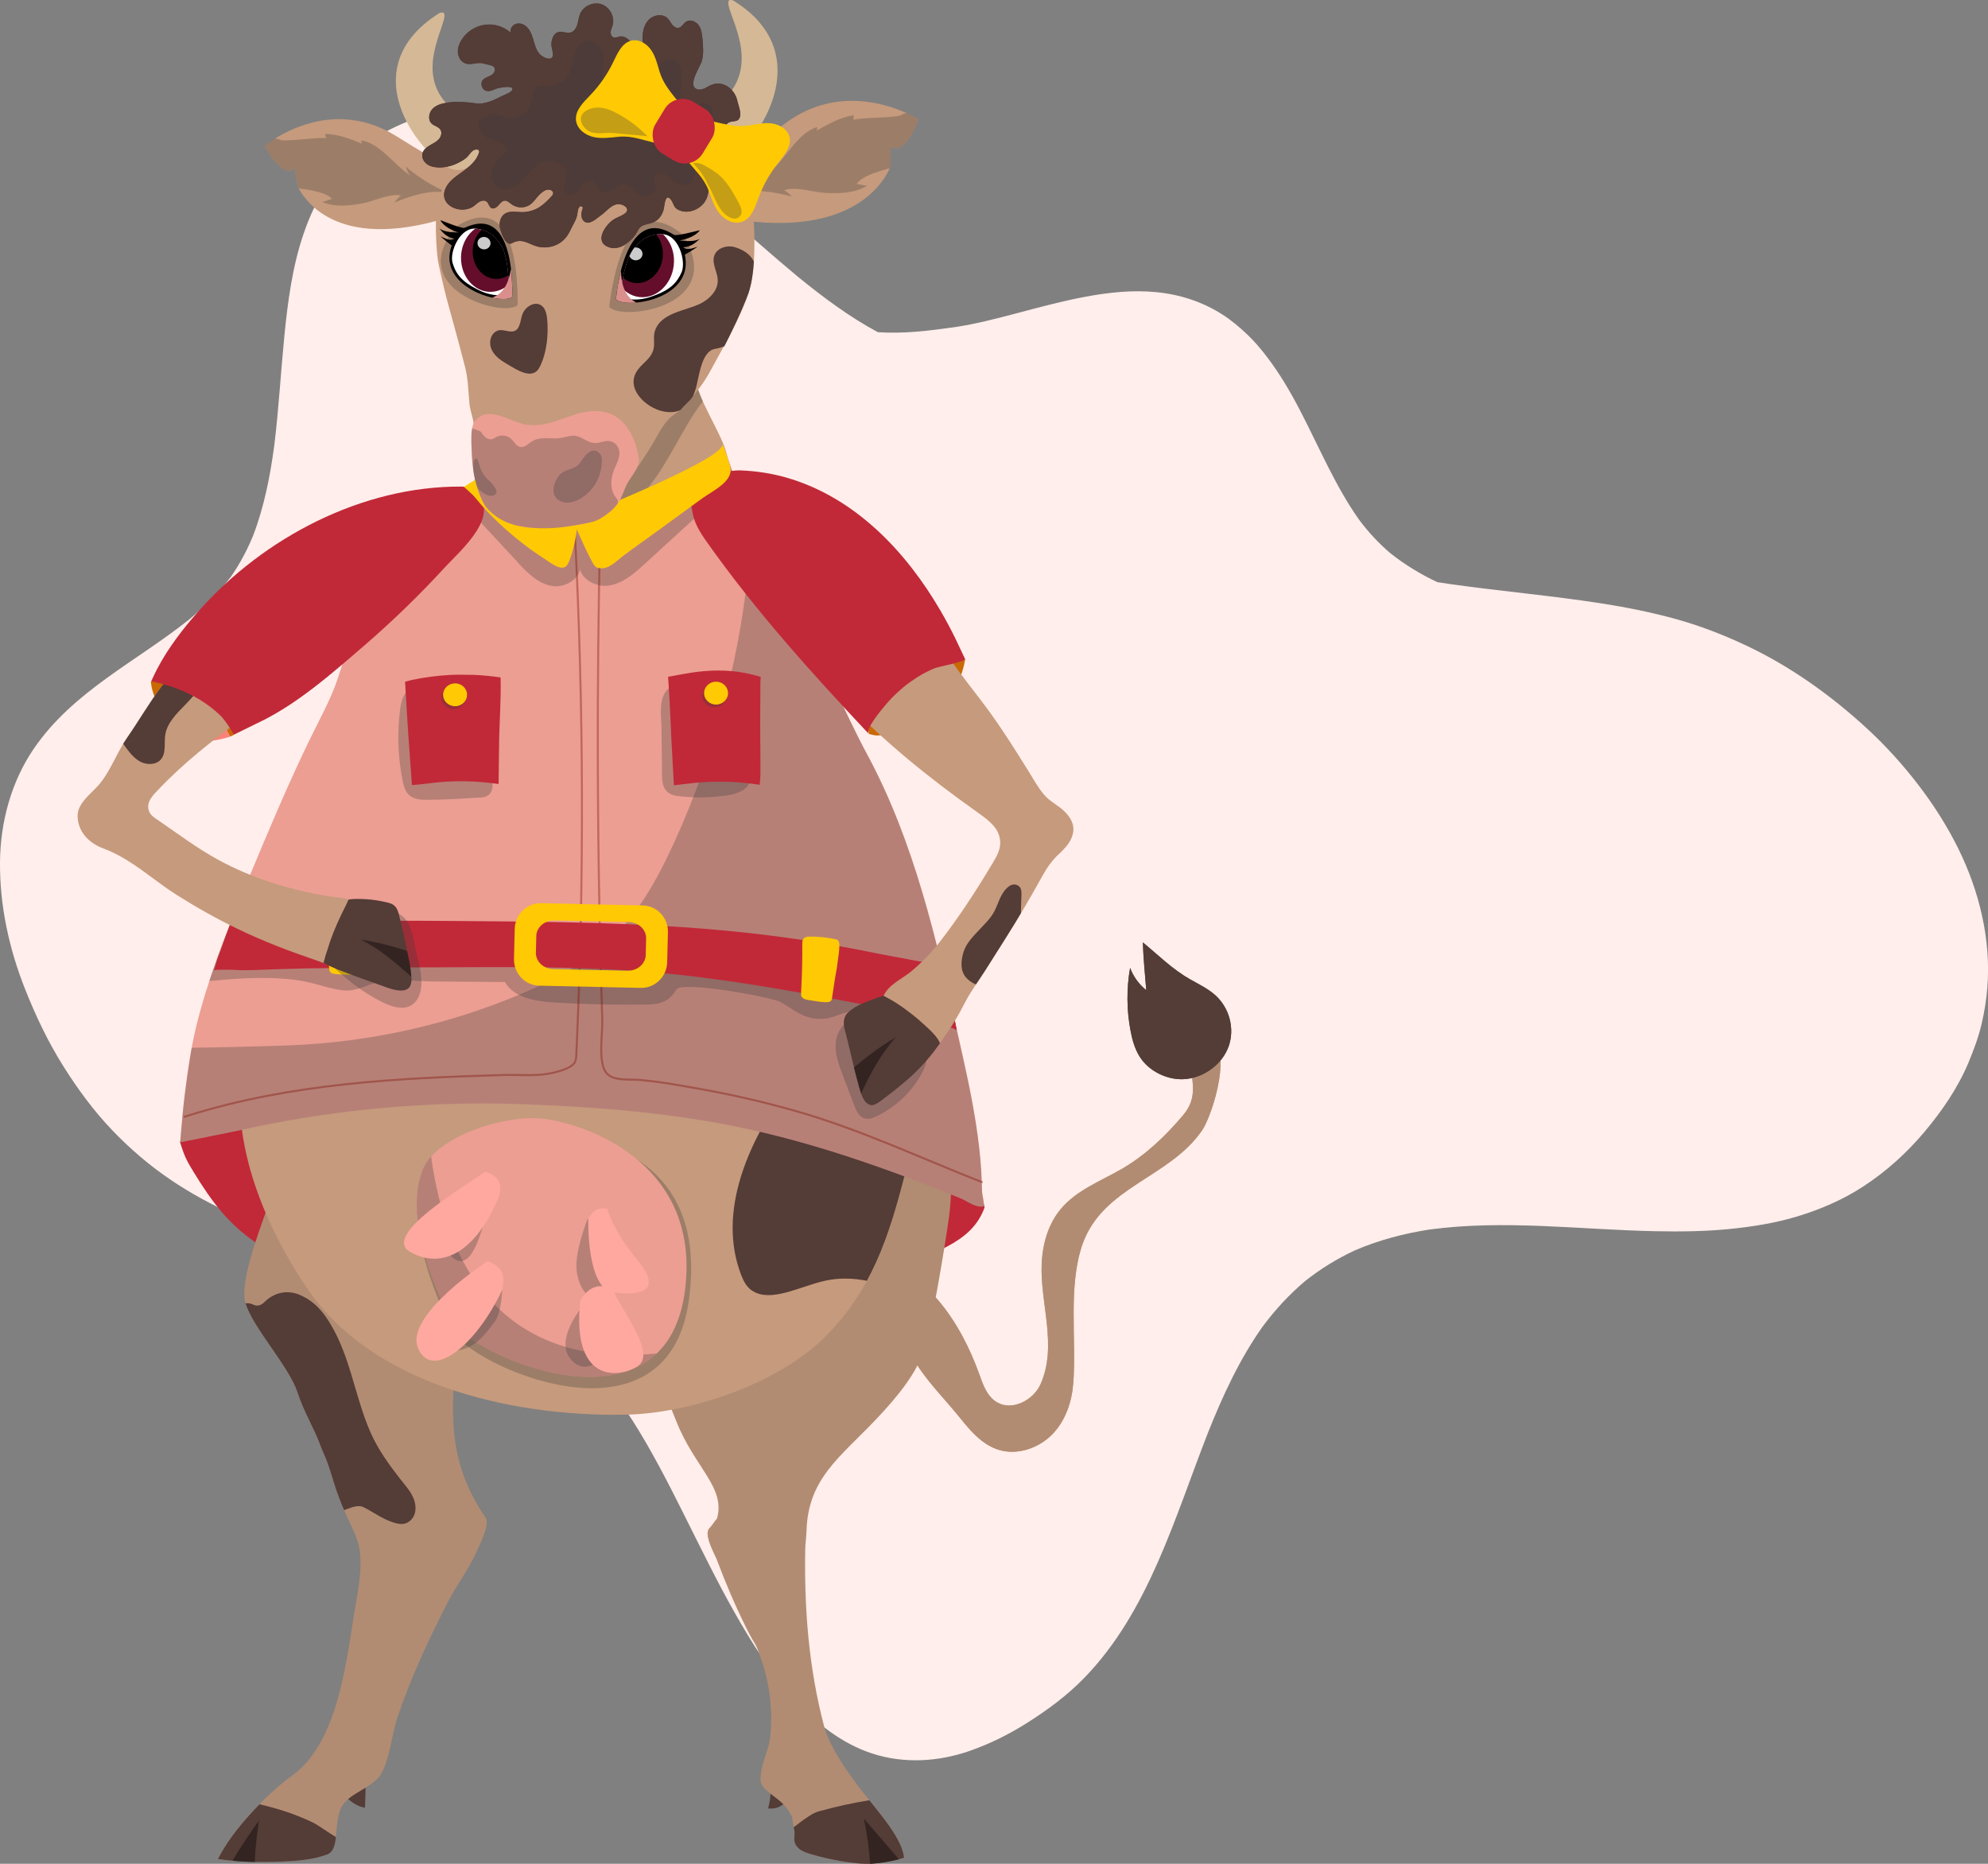 <?xml version="1.0" encoding="UTF-8"?>
<svg xmlns="http://www.w3.org/2000/svg" xmlns:xlink="http://www.w3.org/1999/xlink" viewBox="0 0 480 450">
  <rect x="0" y="0" width="480" height="450" fill="#808080" stroke="none"/>
  <defs>
    <style>
      .cls-1, .cls-2 {
        fill: none;
      }

      .cls-3 {
        fill: #ec9e92;
      }

      .cls-4 {
        fill: #543c37;
      }

      .cls-5 {
        fill: url(#radial-gradient-2);
      }

      .cls-2 {
        mix-blend-mode: multiply;
        opacity: .4;
        stroke: #80150a;
        stroke-miterlimit: 10;
        stroke-width: .49px;
      }

      .cls-6 {
        fill: url(#linear-gradient-2);
      }

      .cls-7 {
        fill: url(#radial-gradient);
      }

      .cls-8 {
        fill: url(#linear-gradient);
      }

      .cls-9 {
        fill: #640e2c;
      }

      .cls-10 {
        fill: #c12938;
      }

      .cls-11 {
        isolation: isolate;
      }

      .cls-12 {
        clip-path: url(#clippath-11);
      }

      .cls-13 {
        clip-path: url(#clippath-16);
      }

      .cls-14 {
        clip-path: url(#clippath-10);
      }

      .cls-15 {
        clip-path: url(#clippath-15);
      }

      .cls-16 {
        clip-path: url(#clippath-14);
      }

      .cls-17 {
        fill: #ffa89f;
      }

      .cls-18 {
        clip-path: url(#clippath-3);
      }

      .cls-19 {
        clip-path: url(#clippath-7);
      }

      .cls-20 {
        clip-path: url(#clippath-9);
      }

      .cls-21 {
        clip-path: url(#clippath-8);
      }

      .cls-22 {
        fill: #664d47;
      }

      .cls-23 {
        fill: #ffc904;
      }

      .cls-24 {
        fill: #c69a7c;
      }

      .cls-25 {
        fill: #fff;
        mix-blend-mode: screen;
        opacity: .8;
      }

      .cls-26 {
        fill: #332422;
      }

      .cls-27 {
        fill: #d5b895;
      }

      .cls-28 {
        fill: #da8f8c;
      }

      .cls-29 {
        fill: #b28c72;
      }

      .cls-30 {
        fill: #3b3b3b;
        mix-blend-mode: color-burn;
        opacity: .3;
      }

      .cls-31 {
        fill: #ffeeeb;
      }
    </style>
    <clipPath id="clippath-3">
      <path class="cls-1" d="M132.24,230.24c-1.39-8.17,3.39-15.39-2.58-21.97-8.71-9.59-23.4-10.65-35.56-6.59-14.92,4.98-23.12,14.12-24.97,29.19-1.43,11.63-.11,22.24,2.64,34.2,2.03,8.82-15.34,40.51-12.45,49.72,1.85,5.9,10.5,15.19,12.51,21.39,1.52,4.69,4,8.66,5.49,12.68,1.23,3.33,1.3,2.52,2.98,8.11,4.64,15.49,8.82,12.56,5.65,30.11-2.14,11.86-3.72,33.47-15.58,41.74-2.46,1.71-5.88,4.93-7.6,6.67-4.31,4.38-7.45,8.24-10.23,13.38,1.63.15,1.84.22,3.77.4,1.26.12,3.34.26,5.31.28,3.53.03,8.04-.03,11.63-.49,2.23-.28,3.86-.63,5.83-1.37.2-.07.28-.15.46-.26.17-.12.33-.28.47-.44.07-.08.15-.18.19-.26.05-.08.07-.12.11-.19.09-.15.13-.25.21-.43s.14-.37.2-.57c.09-.34.18-.68.24-1.05.05-.31.1-.63.13-.96.08-.71.13-1.45.2-2.18.03-.35.08-.72.12-1.08s.09-.75.15-1.11c.09-.51.2-1.01.34-1.51,0-.03.01-.06.02-.08.06-.16.11-.31.17-.47.06-.16.12-.32.2-.47.07-.15.15-.31.23-.46.08-.15.18-.28.27-.42.09-.14.2-.28.3-.4.29-.35.65-.68.98-.97,1.3-1.15,2.72-1.8,4.19-2.76,1.76-1.15,3.22-2.05,4.16-4.09,1.91-4.15,2.17-8.94,3.67-13.31,3.2-9.36,7.5-18.57,12.01-27.36,2.18-4.25,4.82-7.58,6.83-11.94.75-1.63,3.43-6.87,2.34-8.46-9.02-13.09-8.59-24.81-7.02-40.14,1.78-17.4,11.44-35.31,16.46-51.92,4.47-14.8,8.1-29.04,5.54-44.16Z"/>
    </clipPath>
    <clipPath id="clippath-7">
      <path id="telo-2" data-name="telo" class="cls-1" d="M119.91,89.01c-1.13,2.12-.03,8.56-.59,11.27-1.08,5.29-2.73,10.57-4.81,15.62-4.44,10.82-14.11,14.75-20.2,24.88-14.03,23.36-20.72,75.14-32.71,104.45-8.88,21.69-.94,45.78,12.56,65.84,15.19,22.56,47.75,30.91,76.41,30.51,16.26-.23,37.36-7.57,48.66-18.84,11.17-11.15,15.35-24.07,19.17-38.86,2.47-9.55,4.34-19.31,4.44-29.19.19-18.72-6.86-58.01-15.72-74.36-6.14-11.34-16.75-30.09-21.11-42.01-3.44-9.41-8.42-19.24-10.62-28.85-1.12-4.88-7.48-13.75-7.56-19.02-.09-5.73,10.43-14.8,3.51-15.78-4.04-.57-24.04,10.78-28.16,10.74-7.11-.07-16.16-2.38-21.74.71l-1.54,2.9Z"/>
    </clipPath>
    <clipPath id="clippath-8">
      <path class="cls-1" d="M102.1,282.33c2.85-7.23,17.52-12.7,27.39-12.35,8.84.31,39.9,9.13,35.93,41.35-4.61,37.43-53.18,15.46-57.01,6.82-3.84-8.64-10.86-24.26-6.31-35.83Z"/>
    </clipPath>
    <clipPath id="clippath-9">
      <path id="kabat-3" data-name="kabat" class="cls-1" d="M129.7,126.07c.95.17,1.9.29,2.86.36,5.09.36,10.24.08,15.22-1,5.48-1.18,10.74-3.36,15.31-6.5,2.17-1.49,4.53-3.26,6.15-5.32.84-1.07,1.62-2.16,2.54-3.2.4-.45,2.81-2.73,2.66-3.21,1.23,4.02,2.8,7.74,4.35,11.65,1.4,3.53,3.84,6.41,5.84,9.66,1.63,2.64,2.59,5.66,3.82,8.5,1.38,3.19,2.73,6.39,4.1,9.58,2.71,6.34,5.46,12.66,8.56,18.83,2.75,5.49,5.26,11.14,8.18,16.54,11.5,21.27,16.82,44.97,22.08,68.2,1.61,7.1,3.22,14.21,4.32,21.41.54,3.52.97,7.06,1.21,10.61.12,1.78.17,3.55.22,5.33.03,1.19.56,2.61.4,3.75-1.98.41-3.91-1.26-5.63-1.96-2.62-1.06-5.25-2.11-7.88-3.13-5.15-2-10.34-3.91-15.58-5.69-10.46-3.56-21.12-6.6-32-8.75-16.36-3.23-33.46-4.53-50.15-5.14-17.24-.62-34.54.42-51.56,3.1-5.41.85-10.79,1.87-16.14,3.05-2.33.52-15.07,3.05-15.07,3.05,0,0,.55-6.42.7-7.89.27-2.66.57-5.31.94-7.96.74-5.32,1.73-10.61,3.18-15.8,3.07-11.05,7.41-21.72,11.82-32.33,4.55-10.96,9.16-21.89,14.32-32.6,2.48-5.16,5.31-10.08,7.11-15.47s3.35-10.69,5.06-16.03c1.01-3.17,2.07-6.33,3.27-9.45,2.86-7.49,9.68-12.91,16.47-17.13,1.1-.68,2.22-1.34,3.36-1.96.84-.46,3.65-1.57,3.65-1.57,0,0,2.15,2.29,3.41,3.02,1.2.7,2.43,1.44,3.66,2.11,2.87,1.58,6,2.73,9.26,3.33Z"/>
    </clipPath>
    <radialGradient id="radial-gradient" cx="3859.29" cy="550.17" fx="3859.29" fy="550.17" r="16.39" gradientTransform="translate(334.05 2381.69) rotate(-90) scale(.57 -.52)" gradientUnits="userSpaceOnUse">
      <stop offset="1" stop-color="#fa8278"/>
      <stop offset="1" stop-color="#f88174"/>
      <stop offset="1" stop-color="#f47f6a"/>
      <stop offset="1" stop-color="#ec7b58"/>
      <stop offset="1" stop-color="#e27540"/>
      <stop offset="1" stop-color="#d56f20"/>
      <stop offset="1" stop-color="#c96904"/>
    </radialGradient>
    <radialGradient id="radial-gradient-2" cx="-3618.36" cy="3049.94" fx="-3618.36" fy="3049.94" r="11.82" gradientTransform="translate(-2967.09 3070.11) rotate(102.79) scale(.96 -.81) skewX(-.89)" xlink:href="#radial-gradient"/>
    <clipPath id="clippath-10">
      <path class="cls-1" d="M255.09,206.73c.16-.16.35-.3.53-.48,1.72-1.63,3.33-3.29,3.54-5.72.14-1.65-.72-3.12-1.85-4.33-1.54-1.64-3.69-2.54-5.18-4.28-1.49-1.74-2.59-3.76-3.8-5.72-3.01-4.84-5.97-9.57-9.34-14.23-3.26-4.5-6.79-8.69-9.93-13.36-4.87-7.26-9.03-14.37-13.82-21.95-5.42-8.57-13.05-16.49-23.28-19.85-5.26-1.73-10.5-1.57-15.85-1.25-2.73.16-5.48.67-8.02,1.12-3.05.54-3.08,1.26-1.52,3.66.69,1.06,1.59,2.32,2.36,3.48,1.47,2.21,2.92,4.46,4.46,6.69,2.97,4.31,5.75,8.56,8.99,12.78,6.84,8.91,13.78,17.61,21.65,25.88,9.43,9.92,20.33,18.68,31.57,26.67,2.35,1.67,4.97,3.43,5.68,6.05.66,2.41-.23,4.21-1.43,6.21-3.97,6.66-8.08,13.05-12.89,19.24-1.94,2.5-4.18,4.85-6.73,7.02-1.92,1.63-4.96,3.04-6.38,5.16-.6.9-.79,1.5-.83,2.37-.04.87.09.87.3,1.79.73,3.22,1.78,7.14,2.84,10.27.65,1.91.7,3.61,2.53,4.59,1.83.98,3.77-1.46,4.74-2.51,3.91-4.24,6.89-8.76,9.4-13.67,1.47-2.9,3.29-5.29,4.95-7.9s3.27-5.17,4.86-7.68c3.26-5.15,6.24-10.19,9.16-15.5.9-1.63,1.97-3.17,3.3-4.55Z"/>
    </clipPath>
    <clipPath id="clippath-11">
      <path class="cls-1" d="M28.58,206.5c-1.14-.61-2.34-1.16-3.6-1.63-3.45-1.29-6.09-3.94-6.24-7.66-.15-3.43,3.56-5.71,5.49-8.16,2.68-3.4,4.02-7.41,6.44-10.89,2.81-4.04,5.24-8.28,8.2-12.23,6.07-8.09,13.21-15.36,21.09-22.38,7.43-6.61,15.86-14.34,24.68-19.18,9.42-5.18,18.61-6.77,29.15-6.54,1.21.03,2.45-.19,3.1,1.19,1.93,4.11-7.55,12.51-9.23,14.93-6.83,9.84-13.82,15.51-23.29,22.06-8.32,5.4-17.08,11.1-25.06,16.89-7.72,5.59-14.93,11.22-21.3,17.97-1.45,1.53-2.71,2.95-2.05,4.91.38,1.14,1.47,1.74,2.43,2.4,4.76,3.26,9.23,6.66,14.39,9.46,8.06,4.38,16.69,7.05,25.81,8.64,2.29.4,4.7.35,6.78,1.35,5.24,2.52,7.77,8.64,7.11,13.94-.92,7.38-11.79,1.77-15.69.45-7.11-2.42-13.21-4.74-19.63-7.85-5.14-2.49-9.88-5.18-14.62-8.18-4.85-3.08-8.93-6.82-13.94-9.48Z"/>
    </clipPath>
    <clipPath id="clippath-14">
      <path id="hlava-3" data-name="hlava" class="cls-1" d="M112.33,88.37c-.59-2.22-1.25-4.44-1.88-6.78-1.59-5.92-3.23-11.8-4.53-17.79-.69-3.2-1.03-12.54-.09-15.68,1.11-3.73,4.85-8.28,7.54-11.1,8.26-8.69,17.24-13.12,29.26-12.9,7.45.14,15,.59,21.28,4.66,8.09,5.23,17.79,15.65,18.17,25.72.18,4.86.2,11.62-1.34,16.23-1.13,3.36-7.23,16.64-10.85,21.51-.29.4-.6.78-.9,1.17-.27.34-.6.66-.77,1.06-.16.37-.41.65-.67.94-.32.36-.56.76-.88,1.11-.65.71-1.26,1.22-1.9,1.93-3.89,4.26-3.12,8.71-2.89,14.21.17,3.91-.2,8.16-2.78,11.1-2.23,2.55-5.7,3.62-9.02,4.32-7.48,1.58-15.22,1.89-22.8.94-2.28-.29-4.63-.72-6.5-2.06-3.13-2.23-3.92-7.92-4.36-11.46-.77-6.23-1.55-12.46-2.32-18.69-.37-2.97-1-5.7-1.73-8.43Z"/>
    </clipPath>
    <linearGradient id="linear-gradient" x1="2234.83" y1="-814.47" x2="2251.14" y2="-814.47" gradientTransform="translate(-2269.19 50.95) rotate(20.25)" gradientUnits="userSpaceOnUse">
      <stop offset="0" stop-color="#fff"/>
      <stop offset="1" stop-color="#fff"/>
    </linearGradient>
    <clipPath id="clippath-15">
      <path class="cls-1" d="M119.41,57.28c-1.46-1.74-4.33-2.05-4.33-2.05-3.97-.57-6.57,5.58-5.82,8.2.75,2.62,2.17,4.51,5.83,6.36,4.56,2.49,7.84,1.12,7.84,1.12-.25-11.07-2.04-11.88-3.51-13.62Z"/>
    </clipPath>
    <linearGradient id="linear-gradient-2" x1="1668.78" y1="224.22" x2="1685.63" y2="224.22" gradientTransform="translate(1743.07 -524.19) rotate(167.26) scale(1 -1)" xlink:href="#linear-gradient"/>
    <clipPath id="clippath-16">
      <path class="cls-1" d="M155.03,58.06c1.73-1.59,4.71-1.52,4.71-1.52,4.14-.05,5.96,6.59,4.84,9.17-1.12,2.58-2.83,4.32-6.83,5.73-5,1.94-8.17.09-8.17.09,1.76-11.29,3.7-11.88,5.44-13.47Z"/>
    </clipPath>
  </defs>
  <g class="cls-11">
    <g id="Layer_1">
      <path class="cls-31" d="M8.08,180.89c9.58-14.12,25.14-21.28,37.87-31.55,3.58-3,6.92-6.28,9.78-10.06,2.16-3.09,3.92-6.42,5.38-9.94,2.69-7.04,4.15-14.49,5.14-22,1.06-8.67,1.54-17.4,2.4-26.1.83-8.46,1.95-17,4.73-25.03,1.33-3.84,3.01-7.55,5.19-10.93,1.1-1.72,2.34-3.35,3.66-4.87,1.46-1.7,3.1-3.17,4.82-4.56,3.46-2.84,7.33-4.87,11.41-6.54,4.94-2.02,10.16-3.01,15.39-3.73,2.66-.36,5.32-.58,7.99-.58.92,0,1.83.02,2.75.08,3.74.22,7.47.91,11.09,1.93,3.62,1.01,7.12,2.51,10.52,4.15,3.35,1.6,6.57,3.54,9.69,5.59,6.65,4.36,12.84,9.5,18.92,14.7,5.98,5.12,11.85,10.4,17.92,15.43,6.08,4.95,12.39,9.65,19.22,13.32,6.21.43,12.43-.35,18.6-1.22,5.05-.75,10-2.05,14.94-3.35,5.53-1.46,11.05-2.96,16.67-4,5.59-1.04,11.29-1.65,16.96-1.1,5.72.55,11.21,2.3,16.13,5.47,2.11,1.36,4.09,3.04,5.93,4.79,1.68,1.59,3.19,3.38,4.61,5.23,3.14,4.08,5.76,8.56,8.15,13.16,4.61,8.87,8.47,18.21,14.24,26.35,2.22,2.95,4.68,5.62,7.45,7.98,3.54,2.82,7.36,5.14,11.4,7.04,1.16.19,2.31.36,3.48.53,12.09,1.68,24.25,2.75,36.33,4.63,5.93.93,11.84,2.12,17.65,3.71,5.76,1.59,11.32,3.72,16.77,6.27,10.8,5.04,20.76,12.11,29.65,20.32,4.43,4.09,8.5,8.59,12.21,13.42,3.67,4.77,6.94,9.88,9.65,15.34,5.12,10.34,8.02,22.1,7.06,33.82-.24,2.91-.71,5.82-1.38,8.65-.74,3.17-1.88,6.2-3.11,9.19-2.59,6.22-6.44,11.79-10.67,16.84-4.28,5.1-9.27,9.59-14.74,13.16-4.85,3.18-10.23,5.5-15.69,7.18-5.53,1.71-11.29,2.6-17.01,3.16-5.79.56-11.61.61-17.41.5-18.19-.36-36.48-2.85-54.64-.41-6.19.95-12.26,2.54-18.06,5.04-4.27,1.99-8.28,4.44-12.01,7.41-3.84,3.24-7.26,6.95-10.29,11.04-5.52,7.81-9.58,16.59-13.15,25.55-8.1,20.68-14.34,43.24-29.91,59.25-4.1,4.22-8.85,7.72-13.76,10.82-4.38,2.78-9.06,5.1-13.9,6.78-7.6,2.65-15.93,3.12-23.61.59-7.19-2.37-13.4-7.23-18.58-12.92-2.83-3.11-5.35-6.53-7.75-10.03-2.43-3.54-4.63-7.23-6.75-10.98-4.43-7.83-8.37-15.97-12.41-24.03-3.85-7.68-7.78-15.37-12.39-22.58-.91-1.41-1.85-2.81-2.82-4.17-3.6-4.86-7.73-9.23-12.29-13.07-5.7-4.56-11.92-8.23-18.46-11.23-9.96-4.38-20.39-7.33-30.78-10.27-10.88-3.08-21.72-6.25-32.1-10.93-5.18-2.34-10.18-5.04-14.93-8.26-5.07-3.42-9.8-7.46-14.08-11.93-4.49-4.68-8.4-10-11.89-15.56-3.69-5.88-6.68-12.17-9.25-18.68C2.2,229.08-.09,218.63,0,208.17c.08-9.71,2.73-19.39,8.08-27.29h0Z"/>
      <g>
        <g>
          <g id="chvost">
            <path class="cls-24" d="M252.11,300.43c.68-3.1,1.96-6.07,4.02-8.53,3.85-4.6,9.69-6.75,14.81-9.72,5.67-3.3,10.62-8.03,14.76-12.98,3.4-4.06,2.19-7.45,1.85-12.11-.17-2.32-.95-7.2,3.59-6.45,7.27,1.2,1.49,18.77-.83,22.18-7.88,11.59-23.97,13.6-28.94,27.57-3.53,10.11-1.44,22.96-2.22,33.49-.34,4.53-1.85,9.12-5.09,12.44-3.24,3.32-8.4,5.12-12.92,3.73-4.03-1.24-6.86-4.62-9.44-7.83-3.81-4.74-8.54-9.3-11.39-14.58-3.19-5.9-7.55-9.87-12.49-14.34-3.93-3.56-7.26-8.26,1.06-8.42,14.34-.28,23.45,15.43,27.5,26.73.94,2.63,1.9,5.57,4.4,7,3.71,2.12,8.77-.6,10.46-4.41,4.17-9.39-.2-19.58.28-29.26.07-1.51.26-3.02.59-4.5Z"/>
            <path class="cls-29" d="M252.11,300.43c.68-3.1,1.96-6.07,4.02-8.53,3.85-4.6,9.69-6.75,14.81-9.72,5.67-3.3,10.62-8.03,14.76-12.98,3.4-4.06,2.19-7.45,1.85-12.11-.17-2.32-.95-7.2,3.59-6.45,7.27,1.2,1.49,18.77-.83,22.18-7.88,11.59-23.97,13.6-28.94,27.57-3.53,10.11-1.44,22.96-2.22,33.49-.34,4.53-1.85,9.12-5.09,12.44-3.24,3.32-8.4,5.12-12.92,3.73-4.03-1.24-6.86-4.62-9.44-7.83-3.81-4.74-8.54-9.3-11.39-14.58-3.19-5.9-7.55-9.87-12.49-14.34-3.93-3.56-7.26-8.26,1.06-8.42,14.34-.28,23.45,15.43,27.5,26.73.94,2.63,1.9,5.57,4.4,7,3.71,2.12,8.77-.6,10.46-4.41,4.17-9.39-.2-19.58.28-29.26.07-1.51.26-3.02.59-4.5Z"/>
            <g>
              <path class="cls-22" d="M287.42,236.49c2.07,1.18,4.27,2.22,6.02,3.8,3.39,3.04,4.71,8.02,3.25,12.25-1.46,4.22-5.63,7.46-10.25,7.97-4.35.48-9.05-1.81-11.29-5.42-1.17-1.89-1.77-4.06-2.18-6.22-.96-5.01-.99-10.17-.11-15.19.77,2.09,2.13,3.97,3.9,5.39-.29-3.84-.71-7.69-.82-11.54,3.78,3.12,7.09,6.47,11.47,8.96Z"/>
              <path class="cls-4" d="M287.42,236.49c2.07,1.18,4.27,2.22,6.02,3.8,3.39,3.04,4.71,8.02,3.25,12.25-1.46,4.22-5.63,7.46-10.25,7.97-4.35.48-9.05-1.81-11.29-5.42-1.17-1.89-1.77-4.06-2.18-6.22-.96-5.01-.99-10.17-.11-15.19.77,2.09,2.13,3.97,3.9,5.39-.29-3.84-.71-7.69-.82-11.54,3.78,3.12,7.09,6.47,11.47,8.96Z"/>
            </g>
          </g>
          <path id="kabat_za_kravickou" class="cls-10" d="M85.82,310.61c-2.69-.96-5.72-1.81-8.16-3.27-1.98-1.18-4.29-1.59-6.46-2.41-6.73-2.54-12.73-6.62-17.36-11.94-2.68-3.08-4.93-6.48-7.04-9.93-.73-1.19-1.44-2.39-2.03-3.65-.5-1.06-1.29-3.62-1.29-3.62.3-1.29.92-3.58,2.28-4.27.35-.18,1.21-.63,1.6-.67,3.11-.32,5.38-.37,8.53-.55s6.48-.27,9.7-.62c2.57-.28,5.13-.73,7.72-.66,1.36.04,2.71.22,4.07.19,1.97-.03,4.24-.16,6.17-.5,17.43-3.01,35.07-4.9,52.78-5.73,18.61-.87,37.45-.57,55.59,3.45,8.29,1.84,16.4,4.46,24.05,8.03,3.82,1.78,8.05,3.7,11.35,6.28,3.55,2.79,6.83,6.07,9.98,9.27.24.25.42,1.52.42,1.52-.13.39-.12.33-.19.52-1.66,4.13-4.65,6.65-8.67,8.82-3.75,2.03-7.84,3.36-11.75,5.05-25.98,11.24-54.99,16.16-83.51,14.39-16.32-1.01-32.5-4.23-47.8-9.71Z"/>
          <g id="kravicka">
            <g>
              <g>
                <path class="cls-4" d="M88.3,429.43c-.03,2.34-.06,4.68-.17,7.02-2.51-.39-4.33-2.16-5.83-4.01,2-.99,4-2,6-3.01Z"/>
                <path class="cls-29" d="M132.24,230.24c-1.39-8.17,3.39-15.39-2.58-21.97-8.71-9.59-23.4-10.65-35.56-6.59-14.92,4.98-23.12,14.12-24.97,29.19-1.43,11.63-.11,22.24,2.64,34.2,2.03,8.82-15.34,40.51-12.45,49.72,1.85,5.9,10.5,15.19,12.51,21.39,1.52,4.69,4,8.66,5.49,12.68,1.23,3.33,1.3,2.52,2.98,8.11,4.64,15.49,8.82,12.56,5.65,30.11-2.14,11.86-3.72,33.47-15.58,41.74-2.46,1.71-5.88,4.93-7.6,6.67-4.31,4.38-7.45,8.24-10.23,13.38,1.63.15,1.84.22,3.77.4,1.26.12,3.34.26,5.31.28,3.53.03,8.04-.03,11.63-.49,2.23-.28,3.86-.63,5.83-1.37.2-.07.28-.15.46-.26.17-.12.33-.28.47-.44.07-.08.15-.18.19-.26.05-.08.07-.12.11-.19.09-.15.13-.25.21-.43s.14-.37.2-.57c.09-.34.18-.68.24-1.05.05-.31.1-.63.13-.96.08-.71.13-1.45.2-2.18.03-.35.08-.72.12-1.08s.09-.75.15-1.11c.09-.51.2-1.01.34-1.51,0-.03.01-.06.02-.08.06-.16.11-.31.17-.47.06-.16.12-.32.2-.47.07-.15.15-.31.23-.46.08-.15.18-.28.27-.42.09-.14.2-.28.3-.4.29-.35.65-.68.98-.97,1.3-1.15,2.72-1.8,4.19-2.76,1.76-1.15,3.22-2.05,4.16-4.09,1.91-4.15,2.17-8.94,3.67-13.31,3.2-9.36,7.5-18.57,12.01-27.36,2.18-4.25,4.82-7.58,6.83-11.94.75-1.63,3.43-6.87,2.34-8.46-9.02-13.09-8.59-24.81-7.02-40.14,1.78-17.4,11.44-35.31,16.46-51.92,4.47-14.8,8.1-29.04,5.54-44.16Z"/>
                <path class="cls-4" d="M52.58,448.85c1.56.21,1.82.24,3.74.43,1.25.12,3.35.26,5.32.28,3.52.03,8.03-.03,11.63-.49,2.24-.28,3.85-.63,5.83-1.37.2-.07.28-.15.46-.26.17-.12.33-.28.47-.44.07-.08.15-.18.19-.26.05-.08.07-.12.11-.19.09-.15.13-.25.21-.43.07-.17.14-.37.2-.57.09-.34.18-.69.24-1.05.04-.3.1-.64.13-.96-1.37-.82-2.84-1.83-4.13-2.66-.53-.34-.92-.6-1.38-.82-4.15-2.01-8.45-3.39-12.95-4.43-3.9,4.03-7.5,8.27-10.05,13.23Z"/>
                <path class="cls-26" d="M62.52,439.55c-2.23,3.18-4.44,6.35-6.39,9.7,1.8.19,3.58.26,5.39.3.1-3.35.52-6.68,1-10Z"/>
                <path class="cls-22" d="M68.93,245.63c.05.99.39,2.64,1.41,3.6,2.67,2.52,6.98,1.04,10.43,1.94,2.8.73,4.76,3.15,6.13,5.57,1.37,2.43,2.34,5.11,4.29,7.23,1.7,1.86,4.04,3.19,6.67,3.29,2.63.1,5.19-1.08,6.35-3.36,1.13-2.21.49-4.58.87-6.95.56-3.49,2.85-6.33,5.45-8.76,2.6-2.43,5.61-4.54,7.84-7.3s3.74-6.17,2.75-9.65c-.81-2.84-3.12-4.86-5.87-6.07-2.75-1.21-5.82-1.4-8.83-1.34-2.33.04-4.75.38-6.81-.87-3.06-1.86-3.1-5.9-5.81-8.08-1.68-1.35-3.76-1.91-6.03-1.61-6,.77-10.23,4.14-14.42,8.47-5.12,5.28-4.8,16.86-4.44,23.88Z"/>
                <path class="cls-22" d="M83.79,290.51c.42-.79.9-1.59,1.69-2.12,1.01-.68,2.23-.78,3.43-1.05,2.7-.62,5.07-1.93,6.98-3.85,1.35-1.35,2.26-2.97,4.02-3.88,1.76-.91,3.97-.72,4.77,1.19.28.65.05,1.23-.08,1.84-.68,2.99-1.72,5.91-2.95,8.72-1.16,2.66-2.6,5.42-1.74,8.33.6,2.03,2.3,3.4,3.12,5.31,1.09,2.52.76,5.22-.41,7.67-1.16,2.44-2.95,4.45-4.75,6.48-1.1,1.25-2.19,2.49-3.84,3.13-2.08.82-4.29.43-6.44-.04-.5-.11-1-.25-1.45-.49-.67-.35-1.2-.9-1.67-1.48-1.61-2.03-2.79-4.87-3.11-7.29-.52-3.84.54-7,.86-10.78.17-1.96-.18-4.31-.17-6.34,0-1.98.82-3.59,1.74-5.33Z"/>
                <g class="cls-18">
                  <path class="cls-4" d="M87.88,363.95c2.65,1.35,4.81,3.04,7.58,3.78,1.05.28,2.06.39,3.03-.18,1.87-1.11,2.17-3.29,1.54-5.27-.63-1.98-2.12-3.56-3.41-5.21-2.74-3.5-5.36-7.15-7.14-11.18-4.05-9.2-4.96-19.55-10.82-27.96-1.63-2.34-3.62-4.17-6.28-5.29s-5.3-.75-7.56.89c-.91.66-1.44,1.61-2.63,1.69-.81.05-1.36-.51-2.16-.56-2.09-.13-3.5,1.45-3.57,3.45-.07,2,.83,3.75,1.76,5.43,4.74,8.6,8.47,13.99,13.78,23.66,1.64,2.99,6.48,12.87,8.98,17.52.7,1.31,4.59-2.07,6.91-.78Z"/>
                </g>
              </g>
              <g>
                <path class="cls-4" d="M184.75,430.55c2.03,1.24,1.12,4.22.71,6.1,3.7.27,4.33-2.09,6.62-4.18-2.4-.77-4.88-1.31-7.33-1.92Z"/>
                <path class="cls-29" d="M154.39,271.16c.34,4.37,2.07,7.96,3.71,11.81,1.67,3.92,2.64,7.89,3.74,12.01,1.78,6.68-5.81,28.93-3.71,35.02,1.66,4.83,3.87,9.85,5.2,13.23,4.31,10.99,12.01,15.97,9.76,23.48-.47.41-1.33,1.84-1.78,2.24-1.58,1.39,1.29,6.38,1.74,7.58,2.19,5.82,4.53,11.29,7.19,16.63,2.43,4.89,1.97,2.71,3.68,7.81,1.96,5.83,2.64,11.85,2.11,17.96-.31,3.63-2.4,6.97-2.39,10.69,0,1.49,1.14,2.44,2.38,3.45.93.76,2.17,1.55,3.16,2.59.64.68,1.32,1.53,1.85,2.57.41.8.34,1.94.64,2.95.55,1.85-.79,3.42,1.42,5.29.91.77,3.76,1.56,6.58,2.19,2.34.52,7.21,1.46,10.45,1.31,1.98-.09,4.93-.5,6.9-1.1.53-.06.76-.3,1.36-.29-1.04-5.03-5.09-9.85-8.68-14.18-3.67-4.43-9.27-12.07-10.72-17.59-3.75-14.3-4.79-28.39-4.56-42.61.02-1.45.27-3.16.31-4.52.36-12.79,8.16-17.84,17.03-27.24,5.12-5.43,9.82-11.18,11.55-17.12s4.68-23.17,5.84-31.57c1.14-8.29,1.62-33.03-9.55-41.1l-65.21,18.51Z"/>
                <path class="cls-22" d="M194.13,281.34c-.69.71-1.76,1.66-2.7,2.21-2.96,1.74-6.8,2.42-10.06,1.22-1.77-.65-2.65-1.54-4.61-1.4-2.04.15-4.54,1.71-6.01,2.76-3.7,2.66-6.11,5.49-8.94,8.82-1.38-5.59-3.44-13.78-6.42-18.76-.37-.61,3.67-3.47,4.08-3.81,2.24-1.91,4.53-3.4,7.08-4.54,2.38-1.06-32.07-1.72-29.72-2.22,6.26-1.32,13.61-3.66,19.51-.07,5.77,3.51,42.03,11.41,37.79,15.78Z"/>
                <path class="cls-4" d="M218.29,448.54c-.36.13-.9.25-1.26.36-2.03.6-4.93,1-6.93,1.09-3.25.14-8.11-.78-10.44-1.31-2.83-.65-5.65-1.41-6.58-2.19-2.3-1.93-.68-3.35-1.49-5.32.09,0,.11-.04.14-.06.88-.66,1.85-1.45,2.74-2.04,1.14-.76,1.91-1.36,3.27-1.74,3.93-1.11,8.09-2.01,12.17-2.68,2.83,3.61,7.83,9.26,8.39,13.89Z"/>
                <path class="cls-26" d="M208.58,439.1c2.84,3.25,5.63,6.53,8.45,9.79-2.28.59-4.59.99-6.95,1.1-.27-3.76-.7-7.19-1.5-10.9Z"/>
              </g>
            </g>
            <g>
              <path id="telo" class="cls-24" d="M119.91,89.01c-1.12,2.1-.21,4.95-.11,7.17.12,2.71-.05,5.43-.48,8.1-.85,5.36-2.75,10.55-5.54,15.2-5.19,8.64-14.27,12.66-19.46,21.3-14.03,23.36-20.72,75.14-32.71,104.45-8.88,21.69-.94,45.78,12.56,65.84,15.19,22.56,47.75,30.91,76.41,30.51,16.26-.23,37.36-7.57,48.66-18.84,11.17-11.15,15.35-24.07,19.17-38.86,2.47-9.55,4.34-19.31,4.44-29.19.19-18.72-6.86-58.01-15.72-74.36-6.14-11.34-16.75-30.09-21.11-42.01-3.44-9.41-8.42-19.24-10.62-28.85-1.12-4.88-7.48-13.75-7.56-19.02-.09-5.73,10.43-14.8,3.51-15.78-4.04-.57-24.04,10.78-28.16,10.74-7.11-.07-16.16-2.38-21.74.71,0,0-1.54,2.9-1.54,2.9Z"/>
              <g class="cls-19">
                <path class="cls-4" d="M192.05,260.09c-11.52,14.85-19.01,32.58-13.06,47.83.57,1.47,1.33,2.98,2.89,3.88,4.44,2.58,11.06-1.08,16.84-2.46,18.23-4.35,31.75,15.12,50.06,11.08,8.41-1.85,14.5-8.43,16.5-14.95,1.99-6.52.71-13.05-.58-19.39-2.26-11.09-4.52-22.19-6.77-33.28-1.29-6.36-2.62-12.8-6.09-18.48-6.46-10.56-25.17-17.55-40.89-9.8-6.61,3.26-10,9.26-11.22,14.65-1.95,8.62-1.13,12.5-7.67,20.92Z"/>
                <path class="cls-22" d="M100.22,164.71c.07,5.05-.3,10.85,4.21,14.14,2.25,1.64,5.34,2.29,7.93,3.57,8.49,4.19,9.81,14.27,6.35,22.16-3.46,7.89-10.47,14.41-16.02,21.5-4.52,5.77-8.13,12-10.7,18.47-2.07,5.21-3.59,10.77-7.82,15.06-4.95,5.02-13.43,7.52-20.89,6.16-1.93-.35-3.84-.97-5.18-2.13-2.62-2.27-2.42-5.87-2-9.05,2.76-20.79,8.19-41.42,16.13-61.46,4.01-10.1,6.51-22.1,11.78-31.84,1.97-3.64,6.13-9.43,11.5-7.45,3.97,1.46,4.68,7.86,4.72,10.87Z"/>
                <path class="cls-30" d="M104.02,105.61c.41.24.82,1.19,1.09,1.59.4.59.79,1.19,1.18,1.79.68,1.04,1.34,2.09,1.98,3.15,1.05,1.73,2.04,3.49,2.99,5.27,1.25,2.34,2.34,4.81,3.77,7.05,1,1.57,2.25,2.84,3.96,3.61,3.1,1.4,6.36,1.35,9.69,1.18,3.12-.16,6.24-.42,9.31-.98,4.52-.83,8.98-2.35,12.74-5.01,4.83-3.42,8.2-8.5,11.15-13.63,2.68-4.64,5.14-9.46,8.52-13.65,1.49-1.84,1.95-4.65,2.78-6.88.95-2.53,1.93-5.05,2.96-7.55,1.93-4.72,3.95-9.42,6.19-14l-74.42-11.84-28.58,35.23s24.7,14.65,24.7,14.65Z"/>
                <path class="cls-22" d="M135.32,225.06c.05.99.39,2.64,1.41,3.6,2.67,2.52,6.98,1.04,10.43,1.94,2.8.73,4.76,3.15,6.13,5.57,1.37,2.43,2.34,5.11,4.29,7.23,1.7,1.86,4.04,3.19,6.67,3.29,2.63.1,5.19-1.08,6.35-3.36,1.13-2.21.49-4.58.87-6.95.56-3.49,2.85-6.33,5.45-8.76,2.6-2.43,5.61-4.54,7.84-7.3,2.23-2.76,3.74-6.17,2.75-9.65-.81-2.84-3.12-4.86-5.87-6.07s-5.82-1.4-8.83-1.34c-2.33.04-4.75.38-6.81-.87-3.06-1.86-3.1-5.9-5.81-8.08-1.68-1.35-3.76-1.91-6.03-1.61-6,.77-10.23,4.14-14.42,8.47-5.12,5.28-4.8,16.86-4.44,23.88Z"/>
              </g>
            </g>
            <g>
              <path class="cls-30" d="M102.46,284.65c2.87-7.29,18.96-14.49,27.63-12.46,8.67,2.03,41.41,4.01,36.24,41.71-5.16,37.7-53.63,15.57-57.5,6.86-3.87-8.71-10.96-24.45-6.37-36.11Z"/>
              <path class="cls-3" d="M102.1,282.33c2.85-7.23,17.52-12.7,27.39-12.35,8.84.31,39.9,9.13,35.93,41.35-4.61,37.43-53.18,15.46-57.01,6.82-3.84-8.64-10.86-24.26-6.31-35.83Z"/>
              <g class="cls-21">
                <path class="cls-30" d="M103.41,273.68c1.06,6.77,3.42,63.96,63.48,51.81,60.05-12.15-12.71,33.1-12.71,33.1,0,0-72.35-11.16-73.06-12.18s-10.79-49.53-10.79-49.53l33.08-23.2Z"/>
              </g>
              <path class="cls-30" d="M147.05,312.01s1.92,12.43.6,13.55-5.55,7.34-9.72,2.77c-4.17-4.57,2.33-12.4,2.33-12.4l6.79-3.92Z"/>
              <path class="cls-30" d="M141.93,294.16s-2.98,7.38-2.75,11.96c.23,4.59,3.29,9.2,6.39,6.45s1.26-13.4,1.26-13.4l-4.9-5.01Z"/>
              <path class="cls-17" d="M147.79,310.9c2.01,5.4,11.11,16.04,5.99,19.08-5.12,3.04-15.74,3.28-13.67-15.88,0,0,1.1-2.35,3.17-3.2,2.07-.86,4.51,0,4.51,0Z"/>
              <path class="cls-30" d="M118.32,288.02s-2.74,18.77-8.05,16.24c-5.3-2.54-1.84-11.75-1.84-11.75l9.89-4.49Z"/>
              <path class="cls-30" d="M121.26,311.43s-.18,5.56-1.83,7.71c-1.65,2.15-4.66,6.76-9.46,6.92-4.8.17-4.11-5.16-4.11-5.16l5.17-7.99,10.23-1.48Z"/>
              <path class="cls-17" d="M117.15,282.9c-4.84,3.54-25.23,15.32-18.1,19.38,7.13,4.06,15.54.85,21.39-13.36,0,0,.78-2.02,0-3.71s-3.29-2.3-3.29-2.3Z"/>
              <path class="cls-17" d="M142.05,294.15s-.56,17.18,6.19,17.93c6.75.75,11.77-.44,5.69-7.79-6.08-7.34-7.34-12.51-7.34-12.51,0,0-1.69-.19-2.6.29s-1.93,2.07-1.93,2.07Z"/>
              <path class="cls-17" d="M117.74,304.49s-20.11,13.02-16.82,20.97c3.29,7.95,13.98-.5,20.34-14.03,0,0,.67-2.88-.2-4.51s-3.31-2.42-3.31-2.42Z"/>
            </g>
          </g>
          <path id="kabat" class="cls-3" d="M129.7,126.07c.95.17,1.9.29,2.86.36,5.09.36,10.24.08,15.22-1,5.48-1.18,10.74-3.36,15.31-6.5,2.17-1.49,4.53-3.26,6.15-5.32.84-1.07,1.62-2.16,2.54-3.2.4-.45,3.16-2.28,3.01-2.77,1.23,4.02,2.44,7.29,4,11.21,1.4,3.53,3.84,6.41,5.84,9.66,1.63,2.64,2.59,5.66,3.82,8.5,1.38,3.19,2.73,6.39,4.1,9.58,2.71,6.34,5.46,12.66,8.56,18.83,2.75,5.49,5.26,11.14,8.18,16.54,11.5,21.27,16.82,44.97,22.08,68.2,1.61,7.1,3.22,14.21,4.32,21.41.54,3.52.97,7.06,1.21,10.61.12,1.78.17,3.55.22,5.33.03,1.19.56,2.61.4,3.75-1.98.41-3.91-1.26-5.63-1.96-2.62-1.06-5.25-2.11-7.88-3.13-5.15-2-10.34-3.91-15.58-5.69-10.46-3.56-21.12-6.6-32-8.75-16.36-3.23-33.46-4.53-50.15-5.14-17.24-.62-34.54.42-51.56,3.1-5.41.85-10.79,1.87-16.14,3.05-2.33.52-15.07,3.05-15.07,3.05,0,0,.55-6.42.7-7.89.27-2.66.57-5.31.94-7.96.74-5.32,1.73-10.61,3.18-15.8,3.07-11.05,7.41-21.72,11.82-32.33,4.55-10.96,9.16-21.89,14.32-32.6,2.48-5.16,5.31-10.08,7.11-15.47s3.35-10.69,5.06-16.03c1.01-3.17,2.07-6.33,3.27-9.45,2.86-7.49,9.68-12.91,16.47-17.13,1.1-.68,2.22-1.34,3.36-1.96.84-.46,3.65-1.57,3.65-1.57,0,0,2.15,2.29,3.41,3.02,1.2.7,2.43,1.44,3.66,2.11,2.87,1.58,6,2.73,9.26,3.33Z"/>
          <path id="kabat-2" data-name="kabat" class="cls-30" d="M180.59,138.48c.39-3.61.68-7.23.88-10.85,3.56,1.97,7.12,3.94,10.68,5.91.7,5.33.77,11.26,2,16.45,1.24,5.24,4.53,10.64,6.94,15.44,2.75,5.49,5.26,11.14,8.18,16.54,11.5,21.27,16.82,44.97,22.08,68.2,1.61,7.1,3.22,14.21,4.32,21.41.54,3.52.97,7.06,1.21,10.61.12,1.78.17,3.55.22,5.33.03,1.19.56,2.61.4,3.75-1.98.41-3.91-1.26-5.63-1.96-2.62-1.06-5.25-2.11-7.88-3.13-5.15-2-10.34-3.91-15.58-5.69-10.46-3.56-21.12-6.6-32-8.75-16.36-3.23-33.46-4.53-50.15-5.14-17.24-.62-34.54.42-51.56,3.1-5.41.85-10.79,1.87-16.14,3.05-2.33.52-15.07,3.05-15.07,3.05,0,0,.55-6.42.7-7.89.53-5.18,2.08-14.93,2.08-14.93,0,0,19.58-.3,27.37-.78,17.67-1.09,35.16-5.12,51.5-11.95,8.47-3.54,16.77-7.92,23.27-14.4,6.38-6.36,10.73-14.45,14.46-22.64,9.31-20.45,15.31-42.41,17.71-64.75Z"/>
          <g class="cls-20">
            <g id="tien_na_kabate">
              <path class="cls-30" d="M68.74,236.32c1.85.15,3.64.39,5.33.75,2.97.63,5.84,1.74,8.86,2.05,3.13.32,5.51-1.34,8.42-1.99,4.21-.94,9.26-.18,13.58-.15,5.66.04,11.32.08,16.98.12,2.14,3.83,7.4,4.66,11.92,4.94,7.45.46,14.92.63,22.39.5,3.18-.05,5.39-.72,7.05-3.6,1.29-2.24,23.24,1.88,25.19,2.99,2.23,1.26,4.26,2.93,6.73,3.67,1.67.5,3.49.54,5.18.13,1.2-.3,2.32-.81,3.5-1.16,5.26-1.55,9.76.57,14.75,1.75,4.37,1.03,9.14,1.68,13.63,2.29,2.89.39,7.95,2.19,9.8-.77,1.7-2.73-.74-6.95-2.94-8.65-3-2.3-6.98-2.98-10.78-3.56-51.17-7.78-103-11.65-154.82-11.54-7.17.01-25.24-1.52-26.14,8.69-.34,3.86.7,4.34,4.29,3.99,5.26-.52,11.42-.9,17.08-.44Z"/>
              <path class="cls-30" d="M124.98,135.77c2.3,2.48,4.87,5.12,8.29,5.71,3.42.59,7.55-2.18,6.7-5.4-.48,3.26,3.56,5.79,6.97,5.31s6.13-2.87,8.63-5.15c5.83-5.33,11.65-10.66,17.48-15.99,1.94-1.78,3.95-3.65,4.81-6.08.91-2.58.35-5.88-2.43-5.18-2.37.59-5.79,4.65-7.7,6.18-5.13,4.11-10.26,8.22-15.38,12.33-1.63,1.31-3.46,2.69-5.58,2.67-1.92-.01-3.6-1.15-5.24-2.13-1.63-.97-3.6-1.84-5.42-1.24-1.82.6-2.65,3.4-.94,4.25-3.71,0-7-2.31-9.49-4.93-2.5-2.62-4.51-5.67-7.31-7.99-1.6-1.33-7.8-4.98-9.83-2.56-1.74,2.08,2.12,4.72,3.35,6.05,4.37,4.71,8.75,9.43,13.12,14.14Z"/>
              <path class="cls-30" d="M98.81,191.98s.04.04.07.06c1.19,1.03,2.91,1.09,4.48,1.07,3.68-.04,7.36-.19,11.02-.47,1.38-.1,2.96.12,3.91-1,1-1.18.51-2.84.67-4.23.28-2.37.56-4.72.4-7.12-.21-3.08-1.14-6.2-3.16-8.54-3.16-3.65-8.28-4.75-13.03-5.64-1.31-.25-2.73-.48-3.94.1-1.8.86-2.37,3.12-2.63,5.1-.72,5.66-.52,11.44.58,17.04.26,1.32.62,2.73,1.62,3.63Z"/>
              <path class="cls-30" d="M159.74,178.01c.03,2.9.06,5.81.09,8.71.01,1.02.03,2.05.36,3.02.52,1.5,1.74,2.24,3.25,2.43,3.88.51,7.94.44,11.82-.08,1.72-.23,4.04-.82,5.2-2.25,1.29-1.59.51-3.82.09-5.67-.64-2.86-.77-5.81-1.38-8.68-.6-2.87-1.77-5.75-4.02-7.62-2.38-1.98-5.63-2.54-8.73-2.69-1.92-.09-4.38.02-5.64,1.74-1.78,2.42-1.1,6-1.07,8.79,0,.77.02,1.54.02,2.31Z"/>
            </g>
          </g>
          <g id="sitie">
            <path class="cls-2" d="M237.27,285.49c-15.06-5.9-29.53-12.8-45.17-17.25-7.59-2.16-15.3-3.94-23.09-5.32-4.98-.88-9.84-1.81-14.91-2.2-2.32-.18-5.84.31-7.58-1.54-2.24-2.37-1-9.73-1.09-12.7-.68-21.09-1.04-42.2-1.09-63.3-.04-17.52.13-35.03.52-52.55"/>
            <path class="cls-2" d="M138.81,128.85c2.15,41.91,2.26,83.92.34,125.84-.03.59-.06,1.2-.33,1.73-.83,1.63-4.61,2.49-6.4,2.81-3.39.62-7.29.22-10.75.32-25.73.72-51.54,2.06-76.21,9.79-.37.12-.74.23-1.11.35"/>
          </g>
          <g id="opasok">
            <path class="cls-10" d="M59.4,222.77c.11,0,.23,0,.34,0,22.47-.71,44.78-.46,67.27-.26,22.3.29,44.61,1.08,66.67,4.44,6.14.94,12.25,2.04,18.32,3.3,1.12.23,16.58,3.12,16.57,3.01.63,5.22,1.97,13.41,2.45,15.53-.56-.72-9.18-3.57-11.41-4-4.83-.93-7.18-1.49-12.01-2.42-14.01-2.69-27.78-5.2-41.93-6.83-22.78-2.62-45.47-1.96-68.34-1.96-6.78-.02-13.54.05-20.32.2-3.39,0-6.79.15-10.17.23s-6.77.38-10.08.17c-1.05-.07-2.12-.03-3.17-.04-.65,0-1.3-.02-1.93.14.43-1.27.72-2.6,1.23-3.84s.95-2.61,1.42-3.91c.24-.68.49-1.35.73-2.03.08-.23.57-1.65.82-1.66,1.17-.05,2.35-.04,3.52-.06Z"/>
            <path class="cls-23" d="M124.28,224.25l-.18,7.28c-.08,3.47,2.66,6.38,6.1,6.45l24.49.54c3.44.08,6.32-2.7,6.4-6.18l.18-7.28c.08-3.47-2.66-6.38-6.1-6.45l-24.49-.54c-3.44-.08-6.32,2.7-6.4,6.18ZM129.48,226.01c.05-2.14,2.03-3.84,4.4-3.79l17.91.39c2.37.05,4.27,1.84,4.22,3.98l-.1,4c-.05,2.13-2.03,3.83-4.4,3.78l-17.91-.39c-2.37-.05-4.26-1.84-4.21-3.97l.1-4Z"/>
          </g>
          <g id="putka">
            <path class="cls-23" d="M200.78,241.43c-.02.06-.05.12-.1.17-.2.25-.61.35-.98.37-.36.02-.71,0-1.07-.03-1-.09-2.01-.29-3.01-.42-.42-.06-.85-.11-1.24-.26s-.74-.38-.88-.7c-.1-.22-.09-.46-.08-.69.09-2.62.27-5.24.27-7.86,0-1.34.05-2.68.02-4.02,0-.3-.02-.6.07-.89s.27-.58.58-.75c.36-.2.83-.22,1.27-.22,2.06,0,4.11.2,6.09.63.12.03.25.06.36.11.22.1.36.3.44.49.12.29.14.59.14.9.02,1.39-.28,2.74-.42,4.11-.15,1.42-.48,2.8-.69,4.21-.23,1.5-.46,3.01-.68,4.51-.02.11-.04.23-.08.34Z"/>
            <path class="cls-23" d="M87.29,233.71c-.07.54-.22,1.07-.67,1.36-.36.24-.83.25-1.26.25-1.52.01-3.04.03-4.54-.17-.4-.05-.83-.14-1.08-.45-.18-.22-.22-.52-.25-.8-.4-3.59-.44-7.27-.63-10.9-.04-.8-.32-1.87.31-2.51.53-.54,1.38-.63,2.15-.65,1.33-.03,2.66.03,3.98.19.81.1,1.71.29,2.13.96.24.39.28.86.29,1.31.1,2.28.08,4.57-.05,6.86-.07,1.16-.17,2.32-.29,3.48-.03.31-.04.69-.09,1.07Z"/>
          </g>
          <path id="rukav_za" class="cls-7" d="M47.92,178.71c.68.13,1.38.21,2.08.23,1.08.04,5.61-.79,6.47-1.56.48-1.24,0-1.96-.57-3.15s-1.43-1.33-2.32-2.25c-1.12-1.14-2-1.68-3.24-2.68-1.17-.94-2.94-1.54-4.06-2.54-2.11-1.89-4.06-2.56-6.71-2.45-.45.02-2.72-.13-3.06.19-.19.18.15,1.53.19,1.79.11.64,1.44,4.37,1.67,4.9.9,2.08,2.38,3.92,4.27,5.27,1.55,1.11,3.38,1.88,5.28,2.24Z"/>
          <path id="rukav_za-2" data-name="rukav_za" class="cls-5" d="M232.26,162.34c-.82,2.51-2.16,4.81-4.11,6.79-2.26,2.29-5.04,4.05-7.9,5.59-1.65.89-3.35,1.71-5.17,2.26-.89.27-1.81.47-2.74.57s-1.64-.09-2.56-.37c0,0-.33-1.65-.13-2.28,1.44-4.45,4.61-8.27,8.24-11.3,1.81-1.51,3.77-2.89,5.98-3.8,1.65-.68,3.44-1.09,5.25-1.07.32,0,3.9.22,3.92.39-.17,1.1-.43,2.17-.77,3.21Z"/>
          <g id="ruka">
            <path class="cls-24" d="M255.09,206.73c.16-.16.35-.3.53-.48,1.72-1.63,3.33-3.29,3.54-5.72.14-1.65-.72-3.12-1.85-4.33-1.54-1.64-3.69-2.54-5.18-4.28-1.49-1.74-2.59-3.76-3.8-5.72-3.01-4.84-5.97-9.57-9.34-14.23-3.26-4.5-6.79-8.69-9.93-13.36-4.87-7.26-9.03-14.37-13.82-21.95-5.42-8.57-13.05-16.49-23.28-19.85-5.26-1.73-10.5-1.57-15.85-1.25-2.73.16-5.48.67-8.02,1.12-3.05.54-3.08,1.26-1.52,3.66.69,1.06,1.59,2.32,2.36,3.48,1.47,2.21,2.92,4.46,4.46,6.69,2.97,4.31,5.75,8.56,8.99,12.78,6.84,8.91,13.78,17.61,21.65,25.88,9.43,9.92,20.33,18.68,31.57,26.67,2.35,1.67,4.97,3.43,5.68,6.05.66,2.41-.23,4.21-1.43,6.21-3.97,6.66-8.08,13.05-12.89,19.24-1.94,2.5-4.18,4.85-6.73,7.02-1.92,1.63-4.96,3.04-6.38,5.16-.6.9-.79,1.5-.83,2.37-.04.87.09.87.3,1.79.73,3.22,1.78,7.14,2.84,10.27.65,1.91.7,3.61,2.53,4.59,1.83.98,3.77-1.46,4.74-2.51,3.91-4.24,6.89-8.76,9.4-13.67,1.47-2.9,3.29-5.29,4.95-7.9s3.27-5.17,4.86-7.68c3.26-5.15,6.24-10.19,9.16-15.5.9-1.63,1.97-3.17,3.3-4.55Z"/>
            <g class="cls-14">
              <path class="cls-4" d="M245.52,234.7c.2-.16.33-.27.44-.41,1.97-2.36,1.45-3.97.91-6.84-.7-3.7-.31-7.75-.24-11.55.01-.66-.03-1.38-.52-1.85-.67-.65-1.7-.63-2.43-.1-2.07,1.5-2.48,3.93-3.59,6.07-.95,1.82-2.47,3.2-3.89,4.73-1.42,1.53-2.93,3.07-3.56,5.11-.63,2.05-.9,4.66.8,6.36,3.63,3.63,8.59,1.18,12.07-1.52Z"/>
            </g>
          </g>
          <g id="ruka-2" data-name="ruka">
            <path class="cls-24" d="M28.58,206.5c-1.14-.61-2.34-1.16-3.6-1.63-3.45-1.29-6.09-3.94-6.24-7.66-.15-3.43,3.56-5.71,5.49-8.16,2.68-3.4,4.02-7.41,6.44-10.89,2.81-4.04,5.24-8.28,8.2-12.23,6.07-8.09,13.21-15.36,21.09-22.38,7.43-6.61,15.86-14.34,24.68-19.18,9.42-5.18,18.61-6.77,29.15-6.54,1.21.03,2.45-.19,3.1,1.19,1.93,4.11-7.55,12.51-9.23,14.93-6.83,9.84-13.82,15.51-23.29,22.06-8.32,5.4-17.08,11.1-25.06,16.89-7.72,5.59-14.93,11.22-21.3,17.97-1.45,1.53-2.71,2.95-2.05,4.91.38,1.14,1.47,1.74,2.43,2.4,4.76,3.26,9.23,6.66,14.39,9.46,8.06,4.38,16.69,7.05,25.81,8.64,2.29.4,4.7.35,6.78,1.35,5.24,2.52,7.77,8.64,7.11,13.94-.92,7.38-11.79,1.77-15.69.45-7.11-2.42-13.21-4.74-19.63-7.85-5.14-2.49-9.88-5.18-14.62-8.18-4.85-3.08-8.93-6.82-13.94-9.48Z"/>
            <g class="cls-12">
              <path class="cls-4" d="M38.57,158.15s.02-.03.04-.04c2.59-2.76,5.2-5.54,8.26-7.81,2.09-1.55,7.49-7.12,9.46-2.66.65,1.46.25,3.14-.26,4.65-2.21,6.63-6.27,12.61-11.21,17.72-2.11,2.19-4.51,4.46-4.96,7.41-.32,2.11.32,4.61-1.24,6.13-1.16,1.13-3.16,1.14-4.63.42s-2.55-2.02-3.51-3.32c-1.7-2.3-3.25-4.84-3.45-7.65-.24-3.34,1.54-4.78,3.88-6.71,2.83-2.34,4.96-5.61,7.61-8.14Z"/>
            </g>
          </g>
          <g id="rukavy">
            <path id="rukav" class="cls-10" d="M37.94,161.51c-.51.98-.99,1.98-1.43,2.99,4.16.83,8.21,2.28,11.8,4.48,1.78,1.09,3.44,2.36,4.93,3.8,1.34,1.29,3.23,4.6,3.23,4.6,1.06-.52,4.85-2.4,5.56-2.73,9.45-4.39,18.07-12.01,25.95-18.81,6.81-5.88,13.28-12.15,19.36-18.78,3.78-4.11,14.22-12.91,7.1-18.55-.85-.67-1.93-1.02-3.02-1.03-23.97-.14-47.66,12.26-63.39,29.98-3.8,4.28-7.43,8.96-10.08,14.04Z"/>
            <path id="rukav-2" data-name="rukav" class="cls-10" d="M211.69,127.91c6.12,5.62,11.26,12.43,15.42,19.58,1.26,2.16,2.44,4.37,3.54,6.62.2.42,2.37,5.01,2.37,5.01-.28.72-6.25,1.8-7.23,2.18-2.01.78-3.87,1.85-5.64,3.09-2.41,1.69-4.6,3.71-6.48,5.98-.63.76-4.9,5.76-3.91,6.82-13.92-14.82-27.34-29.7-39.1-46.34-1.67-2.36-3.14-4.68-3.54-7.62,0,0-.66-2.59-.59-3.66.11-1.58,1.69-2.67,3.19-3.34,3.06-1.36,5.76-2.79,9.2-2.65,3.63.14,7.25.69,10.75,1.67,8.4,2.37,15.74,6.9,22.02,12.67Z"/>
          </g>
          <g id="kopyto">
            <path id="tien_pod_kopytom" class="cls-30" d="M92.87,242.22c1.96.91,4.35,1.61,6.26.6,1.6-.84,2.37-2.67,2.56-4.41.37-3.22-.78-6.4-1.43-9.58-.56-2.74-.89-5.81-3.09-7.63-1.8-1.49-4.48-1.72-6.75-1.03-2.27.68-4.2,2.15-5.9,3.74-2.2,2.06-5.02,5.42-4.28,8.64.3,1.29,1.66,2.2,2.62,3.03,1.44,1.23,2.94,2.41,4.52,3.49,1.74,1.19,3.56,2.26,5.49,3.15Z"/>
            <path class="cls-4" d="M91.1,217.41c-.91-.15-1.83-.26-2.77-.31-1.28-.07-2.85-.12-4.12.07-.11.02-.27.53-.31.61-.15.34-.32.67-.49,1.01-1.38,2.72-2.65,5.49-3.66,8.36-.37,1.06-.65,2.17-1.06,3.22-.04.13-.55,2.13-.6,2.13,1.13.59,2.79,1.31,3.22,1.48,3.79,1.5,6.48,2.43,10.39,3.83,1.77.63,6.67,2.8,7.49-.18.11-.38.19-.83.16-1.29-.06-1.03-.18-2.07-.36-3.12-.74-3.68-1.4-7.37-2.34-11.01-.32-1.24-.49-2.88-1.62-3.7-.45-.33-1.01-.49-1.56-.62-.79-.19-1.58-.36-2.38-.49Z"/>
            <path class="cls-26" d="M99.32,235.82c-.25-2.77-.59-4.24-1.05-6.25-3.68-1.18-7.29-2.13-11.15-2.69,4.64,2.24,8.41,5.62,12.2,8.94Z"/>
          </g>
          <g id="kopyto-2" data-name="kopyto">
            <path id="tien_pod_kopytom-2" data-name="tien_pod_kopytom" class="cls-30" d="M206.27,246.02c-2.64.6-4.3,3.28-4.5,5.86-.2,2.59.74,5.12,1.66,7.56.94,2.49,1.88,4.98,2.82,7.47.48,1.27,1.12,2.7,2.47,3.1,1.05.32,2.17-.11,3.15-.6,4.71-2.32,8.6-6.12,10.93-10.67.52-1.02.98-2.14.86-3.27-.14-1.36-1.09-2.51-2.05-3.52-2.15-2.25-4.65-4.27-7.6-5.42s-6.4-1.35-9.29-.07"/>
            <path class="cls-4" d="M210.08,266.76c-.44-.12-.83-.4-1.11-.73-.99-1.17-1.34-3.02-1.74-4.41-1.24-4.35-2.12-8.76-3.28-13.1-.38-1.42-.35-3.04.85-4.11,2.18-1.95,4.62-2.58,7.33-3.62.16-.06,1.21-.35,1.21-.35,0,0,.45.2.77.4.41.25.87.46,1.29.71.83.49,1.63,1,2.41,1.56,1.8,1.28,3.55,2.64,5.15,4.12,1.01.93,2.05,1.85,2.92,2.9.83,1,1.07,1.75,1.07,1.75,0,0-2.28,3.49-5.98,7.07-2.07,2.01-5.26,4.58-7.59,6.3-.7.52-1.96,1.6-2.92,1.58-.14,0-.27-.02-.4-.06Z"/>
            <path class="cls-26" d="M207.91,264c-.68-2.13-1.14-4.14-1.71-6.29,3.18-2.68,6.42-5.13,10.09-7.27-3.66,4.13-6.11,8.71-8.38,13.57Z"/>
          </g>
          <g id="vrecko">
            <path class="cls-10" d="M162,176.56c.21,4.16.71,13.03.71,13.04,0,.01,4.91-.57,5.32-.61,2.12-.19,4.26-.28,6.39-.26,3.03.02,6.04.29,9.02.75.05-.92.17-1.84.17-2.76,0-1.04,0-2.08,0-3.12,0-2.08-.03-4.16-.05-6.24-.04-3.46.03-6.93.03-10.4,0-1.16-.02-2.36.08-3.52,0-.04-1.64-.48-1.79-.51-.69-.18-1.38-.33-2.08-.46-4.15-.79-8.38-.71-12.55-.11-1.2.17-2.38.41-3.57.61-.17.03-2.37.47-2.37.41,0,.06.39,5.91.49,8.47.06,1.58.14,3.15.22,4.72Z"/>
            <ellipse id="gombik" class="cls-30" cx="172.46" cy="168.05" rx="2.89" ry="2.76"/>
            <ellipse id="gombik-2" data-name="gombik" class="cls-23" cx="172.89" cy="167.35" rx="2.89" ry="2.76"/>
          </g>
          <g id="vrecko-2" data-name="vrecko">
            <path class="cls-10" d="M98.53,176.59c.08,1.18.17,2.35.25,3.53.16,2.28.33,4.57.49,6.85.05.66.19,2.59.19,2.59,2.8-.2,5.57-.68,8.38-.84,3.17-.18,6.35-.11,9.5.21,1.12.11,1.93.22,3.05.36,0,0,.11-8.37.11-9.14.04-5.53.52-11.07.37-16.58-2.15-.34-4.34-.53-6.53-.63-1.84,0-3.67-.08-5.52.01-3.17.16-6.32.57-9.42,1.23-.36.08-1.6.42-1.6.42,0,0,.07,1.2.1,1.67.2,3.44.39,6.88.63,10.32Z"/>
            <ellipse id="gombik-3" data-name="gombik" class="cls-30" cx="109.46" cy="168.45" rx="2.89" ry="2.76"/>
            <ellipse id="gombik-4" data-name="gombik" class="cls-23" cx="109.88" cy="167.75" rx="2.89" ry="2.76"/>
          </g>
          <path id="golier" class="cls-23" d="M142.46,134.68c.23.44.47.88.71,1.31.25.44.55.91,1.09,1.08,2.45.75,4.45-1.53,6.2-2.85,2.39-1.81,4.86-3.54,7.29-5.3,3.98-2.9,7.97-5.8,11.95-8.7,2.27-1.65,7.63-4.05,6.58-7.66-.54-1.88-1.23-4.03-1.92-5.42,1.34,2.72-23.27,12.95-25.69,14.01-2.26.99-10.81,3.48-9.34,6.84.5,1.14,1.03,2.25,1.54,3.4.49,1.11,1.03,2.21,1.6,3.29Z"/>
          <path id="golier-2" data-name="golier" class="cls-23" d="M138.65,131.46c-.3,1.34-.7,2.66-1.19,3.95-.24.62-.55,1.29-1.16,1.54-1.46.6-3.82-1.39-4.97-2.12-1.68-1.07-3.31-2.23-4.89-3.44-2.76-2.12-5.4-4.43-7.85-6.91-.48-.48-.94-.98-1.4-1.48-.07-.15-.27-.29-.38-.42-.13-.15-.26-.3-.39-.44-.25-.28-.48-.57-.72-.85-.59-.71-.8-.97-1.42-1.66-.31-.34-1.86-1.73-2.26-2.09.04.02,1.77-1.18,2.5-1.56.78-.41,1.61-.74,2.4-1.12.35-.17.86-.17,1.23-.15.42.02.84.12,1.23.3.07.03.14.07.21.11,1.02.58,2.08,1.18,3.06,1.83,1.22.8,2.04,2.03,3.27,2.81,2.19,1.39,4.55,2.46,6.95,3.43,1.2.48,2.41.95,3.62,1.39.83.3,2.12.02,2.54.99.59,1.34.12,3.2-.11,4.57-.08.45-.17.9-.27,1.34Z"/>
          <g id="hlava">
            <g id="lave_ucho">
              <path class="cls-24" d="M176.79,52.84c29.88,4.96,37.12-10.02,38.01-12.2.06-.18.1-.27.1-.27,0,0,.36-5.01.04-5.11,3.55,2.93,6.84-6.46,6.84-6.46,0,0-1.07-.69-2.94-1.53-5.39-2.41-17.37-6.07-28.84,2.22-3.37,2.43-9.8,7.39-15.66,8.97l2.45,14.38Z"/>
              <path class="cls-30" d="M177.65,46.68c4.56-1.14,9.07-.4,13.57.78-.73-.62-1.03-1.13-1.93-1.5,2.64-1.06,7.06.48,10.05.62,3.3.16,7.02.1,10.07-1.75-.81.01-1.73-.35-2.56-.4,1.1-1.81,4.76-2.93,7.95-3.8.06-.18.1-.27.1-.27,0,0,.36-5.01.04-5.11,3.55,2.93,6.84-6.46,6.84-6.46,0,0-1.07-.69-2.94-1.53l-1.02.36c-.42.91-9.56.66-11.77,1.32.05-.35,0-.8.08-1.13-3.43.59-5.97,2.02-8.92,3.73,0-.28.08-.56.1-.84-4.57,1.22-7.66,7.62-11.11,10.55.55-.84.65-1.43.86-2.45-2.2,2.6-5.99,5.92-9.41,7.85Z"/>
            </g>
            <g id="prave_ucho">
              <path class="cls-24" d="M108.02,52.56c-27.42,8.51-34.76-5.13-35.91-7.06-.09-.16-.13-.24-.13-.24,0,0-1.04-4.67-.75-4.8-2.93,3.22-7.34-5.19-7.34-5.19,0,0,.91-.78,2.55-1.82,4.73-2.96,15.49-7.95,27.45-1.62,3.51,1.85,13.41,8.98,16.88,8.37,0,0-1.48,2.73-2.33,6.39-.45,1.91-.4,5.97-.4,5.97Z"/>
              <path class="cls-30" d="M107.91,46.41c-4.45-.49-8.58.79-12.66,2.48.59-.68.81-1.2,1.61-1.66-2.64-.66-6.58,1.36-9.37,1.87-3.09.57-6.59.99-9.71-.35.77-.1,1.58-.56,2.35-.71-1.29-1.56-4.9-2.15-8.02-2.55-.09-.16-.13-.24-.13-.24,0,0-1.04-4.67-.75-4.8-2.93,3.22-7.34-5.19-7.34-5.19,0,0,.91-.78,2.55-1.82l1.01.21c.53.8,9.08-.61,11.26-.27-.1-.33-.1-.75-.23-1.05,3.31.11,5.9,1.14,8.91,2.36-.04-.27-.15-.52-.21-.78,4.47.56,8.27,6.19,11.94,8.5-.64-.72-.82-1.26-1.15-2.19,2.44,2.16,6.47,4.8,9.96,6.18Z"/>
            </g>
            <path id="hlava-2" data-name="hlava" class="cls-24" d="M112.24,88.39c-4.19-16.09-4.11-14.33-6.33-24.59-.69-3.2-1.03-12.54-.09-15.68,1.11-3.73,4.85-8.28,7.54-11.1,8.26-8.69,17.24-13.12,29.26-12.9,7.45.14,15,.59,21.28,4.66,8.09,5.23,17.79,15.65,18.17,25.72.18,4.86.2,11.62-1.34,16.23-1.52,4.53-3.72,8.79-6,12.97-1.14,2.1-2.32,4.18-3.45,6.28s-3.22,4.89-4.74,6.59c-.5,0-2.25,2.35-2.73,2.76-.64.54-1.4.94-2.01,1.52-1.99,1.9-3.31,4.92-4.77,7.23-3.16,5.02-6.54,10.24-11.74,13.1-4.69,2.58-10.25,2.88-15.6,3.07-3.04.11-6.17.2-9.02-.87-5.19-1.94-6.12-6.97-6.2-11.93-.05-3.08.25-6.08-.11-9.16-.19-1.63-.86-3.23-1.01-4.83-.28-3.03-.33-6.07-1.1-9.05Z"/>
            <g id="pravy_roh">
              <path class="cls-27" d="M119.72,31.37l-.06.07s-.06.06-.09.11c-.04.05-.07.11-.12.17-.72,1.27-2.48,5.56-5.21,7.85-1.72,1.45-3.82,2.11-6.3.76-2.16-1.19-5.21-3.96-7.73-7.6-3.33-4.81-5.77-11.15-4.09-17.44,1.13-4.26,4.15-8.5,10.08-12.21l.82-.07c1.15.76-1.27,4.78-2.2,9.72t-.02.02c-1.06,5.49-.28,12.09,9.24,16.56,1.63.75,3.51,1.44,5.67,2.06Z"/>
            </g>
            <g id="lavy_roh">
              <path class="cls-27" d="M164.89,29.54l.06.06s.06.06.09.11c.04.05.07.11.12.17.74,1.27,2.59,5.58,5.3,7.82,1.71,1.41,3.76,2,6.1.52,2.04-1.3,4.88-4.27,7.18-8.09,3.04-5.06,5.16-11.65,3.31-18.01-1.25-4.31-4.31-8.53-10.15-12.08l-.79-.04c-1.08.82,1.39,4.84,2.47,9.86t.02.02c1.22,5.57.71,12.36-8.31,17.32-1.54.83-3.33,1.62-5.39,2.34Z"/>
            </g>
            <g class="cls-16">
              <path class="cls-4" d="M169.56,73.07c-.15.08-.29.16-.44.23-3.58,1.78-9.63,2.16-11.02,6.69-.44,1.42.07,2.96-.34,4.41-.62,2.21-2.4,3.08-3.7,4.79-3.36,4.4,1.81,9.27,6.04,10.13,4.25.86,6.52-1.3,7.78-5.12.9-2.73,1.31-9.37,4.73-9.96,3.69-.64,7.03-3.07,8.77-6.39,1.75-3.35,1.32-7.25,1.4-10.87.08-3.73-1.56-6.1-5.24-7.27-1.93-.62-4.46.12-5.09,2.05-.62,1.91.79,3.87.85,5.87.07,2.32-1.7,4.29-3.74,5.44Z"/>
              <path class="cls-4" d="M126.63,74.95c-.11.15-.21.3-.29.46-.7,1.29-.58,3.84-2.01,4.46-1.52.66-3.18-.86-4.75.26-1.34.96-1.54,2.91-.84,4.36s2.1,2.48,3.53,3.31c2.47,1.43,6.32,4.17,8.03.83s2.2-7.97,1.79-11.78c-.14-1.27-.51-2.7-1.69-3.28-1.32-.64-2.9.19-3.77,1.37Z"/>
            </g>
            <g>
              <path class="cls-30" d="M124.98,73.68c-1.01.9-3.73.95-6.79.21-6.69-1.57-14.42-6.68-10.85-14.84.15-.36.34-.7.51-1.07.14-.23.26-.45.41-.7.37-.61.8-1.25,1.31-1.92,0-.02.02-.04.08-.08.12-.18.27-.37.42-.57.47-.28.94-.54,1.36-.76,9.04-4.7,11.98,3.13,13.01,10.5.69,4.82.52,9.23.52,9.23Z"/>
              <path d="M123.65,71.71c-.7.62-2.63.64-4.84.14-.99-.23-2.06-.55-3.08-.99h-.03c-4.46-1.88-8.66-5.74-6.69-11.44.1-.32.23-.63.36-.94.1-.22.2-.42.33-.63.28-.55.63-1.15,1.05-1.72,0-.03.02-.06.06-.08.09-.16.24-.34.36-.5.41-.26.81-.46,1.2-.63.81-.36,1.56-.61,2.24-.76,6.08-1.33,8.11,5.28,8.77,10.75.44,3.66.28,6.78.28,6.78Z"/>
              <path d="M115.44,54.54c-3.52,1.06-4.11.47-9.11-1.38.71,1.45,2.9,2.55,4.43,2.98-1.44-.03-3.38-.07-4.68-.97,1.1,1.26,1.67,2.01,3.62,2.46-1.01.47-1.38.34-3.36-.57,1.64,1.44,3.64,3.05,5.66,4,1.69.79,3.76.79,5.29,1.81l-1.83-8.33Z"/>
              <path class="cls-8" d="M119.41,57.28c-1.46-1.74-4.33-2.05-4.33-2.05-3.97-.57-6.57,5.58-5.82,8.2.75,2.62,2.17,4.51,5.83,6.36,4.56,2.49,7.84,1.12,7.84,1.12-.25-11.07-2.04-11.88-3.51-13.62Z"/>
              <g class="cls-15">
                <ellipse class="cls-9" cx="118.44" cy="62.23" rx="8.23" ry="7.13" transform="translate(54.46 179.74) rotate(-89.15)"/>
                <ellipse cx="119.87" cy="60.7" rx="6.64" ry="5.75" transform="translate(57.4 179.66) rotate(-89.15)"/>
                <path class="cls-25" d="M118.37,59.16c-.25.79-1.13,1.23-1.96.98-.83-.25-1.3-1.09-1.05-1.88.25-.79,1.13-1.23,1.96-.98.83.25,1.3,1.09,1.05,1.88Z"/>
              </g>
              <path class="cls-1" d="M119.41,57.28c-1.46-1.74-4.33-2.05-4.33-2.05-3.97-.57-6.57,5.58-5.82,8.2.75,2.62,2.17,4.51,5.83,6.36,4.56,2.49,7.84,1.12,7.84,1.12-.25-11.07-2.04-11.88-3.51-13.62Z"/>
              <path class="cls-28" d="M123.65,71.7c-.7.62-2.62.66-4.85.15,2.87-.94,4.12-3.85,4.56-6.92.45,3.64.28,6.77.28,6.77Z"/>
            </g>
            <g>
              <path class="cls-30" d="M147.1,74.1c.91,1.06,3.69,1.47,6.91,1.12,7.06-.72,15.66-4.91,13.11-13.74-.1-.38-.25-.76-.38-1.16-.12-.26-.2-.49-.32-.77-.3-.67-.65-1.39-1.08-2.14,0-.02-.01-.05-.07-.09-.1-.21-.23-.41-.35-.64-.45-.35-.89-.68-1.29-.96-8.61-6.02-12.69,1.6-14.74,9-1.36,4.84-1.79,9.38-1.79,9.38Z"/>
              <path d="M148.73,72.26c.63.73,2.61,1.01,4.93.79,1.05-.11,2.18-.29,3.29-.6h.03c4.82-1.33,9.64-4.72,8.4-10.81-.06-.34-.15-.68-.25-1.01-.08-.24-.15-.45-.26-.69-.21-.6-.49-1.26-.84-1.9,0-.03-.01-.06-.05-.09-.07-.18-.2-.38-.3-.56-.39-.32-.77-.58-1.14-.8-.78-.48-1.51-.84-2.19-1.08-6.04-2.17-9.01,4.32-10.43,9.83-.94,3.68-1.2,6.9-1.2,6.9Z"/>
              <path d="M159.46,55.79c3.46,1.56,4.14,1.03,9.51-.2-.92,1.38-3.31,2.22-4.93,2.46,1.48.16,3.47.38,4.92-.37-1.3,1.14-1.98,1.83-4.03,2.03.97.62,1.37.53,3.51-.13-1.88,1.26-4.14,2.64-6.33,3.34-1.84.59-3.96.3-5.66,1.15l3.01-8.28Z"/>
              <path class="cls-6" d="M155.03,58.06c1.73-1.59,4.71-1.52,4.71-1.52,4.14-.05,5.96,6.59,4.84,9.17-1.12,2.58-2.83,4.32-6.83,5.73-5,1.94-8.17.09-8.17.09,1.76-11.29,3.7-11.88,5.44-13.47Z"/>
              <g class="cls-13">
                <ellipse class="cls-9" cx="155.34" cy="63.26" rx="8.5" ry="7.36" transform="translate(73.41 209.62) rotate(-82.91)"/>
                <ellipse cx="154.09" cy="61.5" rx="6.86" ry="5.94" transform="translate(74.05 206.83) rotate(-82.91)"/>
                <path class="cls-25" d="M151.91,61.56c.15.84.99,1.41,1.87,1.27.88-.14,1.48-.94,1.33-1.79-.15-.84-.99-1.41-1.87-1.27-.88.14-1.48.94-1.33,1.79Z"/>
              </g>
              <path class="cls-1" d="M155.03,58.06c1.73-1.59,4.71-1.52,4.71-1.52,4.14-.05,5.96,6.59,4.84,9.17-1.12,2.58-2.83,4.32-6.83,5.73-5,1.94-8.17.09-8.17.09,1.76-11.29,3.7-11.88,5.44-13.47Z"/>
              <path class="cls-28" d="M148.73,72.25c.63.73,2.59,1.03,4.94.8-2.81-1.34-3.69-4.49-3.73-7.69-.96,3.67-1.21,6.89-1.21,6.89Z"/>
            </g>
            <g id="ofinka">
              <path class="cls-4" d="M171.14,44.47c.04,2.03-.28,3.97-1.99,5.37-1.38,1.14-3.32,1.62-5.02.98s-1.3-1.69-2.26-2.76c-1.17-1.3-1.41,1.16-1.54,2.02-.23,1.55-1.15,3.01-2.64,3.63-.75.31-1.58.39-2.33.68-1.16.45-1.29,1.3-1.88,2.2s-1.6,1.83-2.52,2.43c-1.08.71-2.44,1.11-3.69.75-4.01-1.16-1.26-5.31.84-6.74.78-.54,2.61-1.1,3.14-1.84.67-.94-.6-1.73-1.5-1.87-1.93-.31-3.23,1.69-4.6,2.62-.97.66-2.46,2.23-3.76,1.71-.27-.11-.51-.31-.67-.56-.29-.43-.37-.96-.33-1.48s.2-1.01.35-1.5c-.89-1.05-1.25.67-1.3,1.21-.15,1.61-.91,2.53-1.55,3.91s-1.44,2.64-2.81,3.49c-1.66,1.03-3.77,1.3-5.64.71-.99-.31-1.9-.85-2.91-1.12-.79-.21-1.57-.18-2.33.12-.46.18-.85.56-1.37.37-1.02-.38-1.79-2.54-2.05-3.49-.37-1.33-.05-2.96,1.12-3.71,1.17-.75,2.68-.4,4.07-.38,1.5.02,3.01-.41,4.28-1.21,1.01-.64,2.28-1.87,3.05-2.77s-.28-1.71-1.36-1.39c-.48.14-.89.44-1.28.76-1.39,1.15-1.95,2.86-3.89,3.34-1.12.28-2.36.03-3.29-.66-.48-.36-.95-.85-1.55-.85-.66,0-1.13.61-1.57,1.11s-1.11.98-1.7.69c-.59-.29-.65-1.14-1.15-1.55-.45-.38-1.14-.3-1.66-.03s-.93.71-1.4,1.06c-3.15,2.36-8.93-.22-6.75-4.49.57-1.11,1.52-1.98,2.52-2.73,1.92-1.43,4.19-2.76,5.21-5.05.34-.77.53-1.4-.5-1.35-.93.05-1.47,1.08-2.01,1.68-.52.57-1.32,1.03-1.99,1.39-1.63.88-3.58,1.39-5.44,1.24-.92-.07-1.85-.32-2.56-.91s-1.15-1.55-.93-2.45c.21-.85.95-1.47,1.71-1.92s1.58-.82,2.19-1.46.91-1.68.41-2.41c-.47-.69-1.43-.83-2.05-1.38-.99-.89-.77-2.61.14-3.57s2.29-1.33,3.61-1.53c2.4-.36,4.66-.13,7.04.19,1.67.23,3.67-.55,5.15-1.29.73-.37,1.4-.7,2.14-1.02.45-.19,1.45-.61,1.37-1.25-.12-.86-3.44-.18-3.97.04-.74.3-1.53.69-2.3.5-1.06-.26-1.57-1.75-.89-2.6.49-.61,1.33-.79,2.02-1.18.63-.36,1.25-1.24.73-1.93-.42-.56-1.8-.63-2.44-.86-1.65-.59-3.31.66-4.89-.26-.87-.5-1.37-1.51-1.42-2.51-.05-1,.3-1.99.81-2.85,1.17-1.98,3.26-3.39,5.53-3.75,2.27-.36,4.69.35,6.41,1.87-.19-.75.25-1.59.93-1.96s1.56-.3,2.24.06c1.21.64,1.82,2.01,2.21,3.32.4,1.31.7,2.71,1.6,3.74.51.59,2.22,1.61,2.98.87.57-.56-.07-2.21-.12-2.88-.1-1.38.46-3.06,1.82-3.32.92-.18,1.87.38,2.77.15.85-.21,1.39-1.05,1.65-1.88s.32-1.72.64-2.54c.78-1.97,3.24-3.09,5.24-2.4,2,.69,3.24,3.09,2.64,5.12-.15.5-.39.98-.45,1.5s.13,1.13.61,1.33c.52.22,1.09-.09,1.65-.19,1.1-.19,2.28.79,2.84,1.67s.2,2.52-1.09,2.46c.91.42,1.96,1.07,1.92,2.07-.02.57-.4,1.05-.77,1.48-.39.46-1.09,1.33-.71,1.99.54.93,3.03-.51,3.42-1.19s.45-1.55.42-2.35c-.06-1.74-.5-3.46-.58-5.2s.22-3.62,1.41-4.89c1.19-1.28,3.45-1.63,4.66-.38.42.43.68,1,1.05,1.48s.95.88,1.55.78c.79-.14,1.16-1.05,1.83-1.48.98-.64,2.38-.08,3.05.88s.79,2.19.9,3.35c.16,1.73.31,3.5-.13,5.18-.37,1.42-3.51,5.8-1.34,6.83.59.28,1.29.15,1.89-.1s1.14-.64,1.74-.88c2.83-1.16,5.57.99,6.22,3.71.25,1.07.9,2.73.71,3.78-.34,1.89-2.09.87-3.1,1.84-2.16,2.09,4.32,4.1,5.74,4.47,1.48.39,3.26.69,4.02,2.2.63,1.25.17,3.02-1.24,3.51-.56.19-1.17.15-1.76.22s-1.22.31-1.48.85c1.06,1.1,1.98,2.55,1.72,4.06-.33,1.84-2.56,2.97-4.35,2.39-1.78-.57-2.93-2.49-2.93-4.36,0-1.22-.13-2.09-1.09-3.01-.54-.52-1.36-.83-2.06-.56-.63.24-1.03.88-1.16,1.54-.22,1.08.05,2.25.07,3.35Z"/>
            </g>
            <g>
              <path class="cls-3" d="M114.01,103.33c-.22,1.07-.19,2.24-.18,3.21.02,2.61.14,5.24.58,7.81.33,1.89.83,3.77,1.58,5.54.35.83.72,1.71,1.28,2.42s1.16,1.31,1.83,1.85c1.25,1.01,2.68,1.77,4.2,2.3,2.82.98,5.83,1.12,8.79,1.04,2.31-.06,4.62-.27,6.91-.68,2.22-.4,4.45-.66,6.42-1.91,1.86-1.17,3.41-2.45,4.46-4.56.58-1.17.96-2.46,1.58-3.61.55-1.03,1.28-1.93,1.87-2.94.49-.84,1.08-2.04.93-3.07-.13-.88-.38-1.85-.6-2.72-.54-2.09-1.54-4.07-2.9-5.65-2.14-2.45-5.35-3.74-9.84-2.83-.98.2-1.95.49-2.9.81-3.71,1.24-7.24,2.95-11.53,2.07-.64-.14-1.33-.37-2.04-.63-3.2-1.22-6.83-3.17-9.47-.48-.53.54-.82,1.26-.97,2.03Z"/>
              <path class="cls-30" d="M113.84,107.53c.07,1.43.08,2.72.22,4.14.35,3.71,1.31,7.53,3.08,10.46.29.47,1.43,1.68,2.76,2.62,1.68,1.19,3.78,1.9,4.71,2.1,3.74.81,7.51.91,11.33.42,1.99-.25,6.52-1.06,7.58-1.4,1.15-.37,2.63-1.37,4.12-2.62.5-.42.92-.93,1.32-1.44.35-.44.26-1.11-.11-1.52-1.47-1.68-1.47-4.03-.85-6.11.59-1.96,2.43-4.38,1.07-6.46-.47-.72-1.27-1.19-2.11-1.25-1.08-.08-2.11.5-3.19.5-1.3,0-2.44-.8-3.63-1.37-2.02-.96-3.51.12-5.54.23s-4.26-.41-6.11.71c-.97.59-1.89,1.63-2.97,1.36-.9-.22-1.36-1.22-2.04-1.88-.93-.9-2.41-1.13-3.55-.55-.38.2-.74.47-1.15.57-.58.13-1.19-.12-1.64-.52-.49-.43-.74-1.06-1.26-1.42-.15-.1-1.91-.71-1.92-.64-.12.82-.14,1.35-.16,2.06-.02.6-.02,1.36.01,1.98Z"/>
            </g>
            <g id="ofinka-2" data-name="ofinka">
              <path class="cls-4" d="M171.14,44.47c.04,2.03-.28,3.97-1.99,5.37-1.38,1.14-3.32,1.62-5.02.98s-1.3-1.69-2.26-2.76c-1.17-1.3-1.41,1.16-1.54,2.02-.23,1.55-1.15,3.01-2.64,3.63-.75.31-1.58.39-2.33.68-1.16.45-1.29,1.3-1.88,2.2s-1.6,1.83-2.52,2.43c-1.08.71-2.44,1.11-3.69.75-4.01-1.16-1.26-5.31.84-6.74.78-.54,2.61-1.1,3.14-1.84.67-.94-.6-1.73-1.5-1.87-1.93-.31-3.23,1.69-4.6,2.62-.97.66-2.46,2.23-3.76,1.71-.27-.11-.51-.31-.67-.56-.29-.43-.37-.96-.33-1.48s.2-1.01.35-1.5c-.89-1.05-1.25.67-1.3,1.21-.15,1.61-.91,2.53-1.55,3.91s-1.44,2.64-2.81,3.49c-1.66,1.03-3.77,1.3-5.64.71-.99-.31-1.9-.85-2.91-1.12-.79-.21-1.57-.18-2.33.12-.46.18-.85.56-1.37.37-1.02-.38-1.79-2.54-2.05-3.49-.37-1.33-.05-2.96,1.12-3.71,1.17-.75,2.68-.4,4.07-.38,1.5.02,3.01-.41,4.28-1.21,1.01-.64,2.28-1.87,3.05-2.77s-.28-1.71-1.36-1.39c-.48.14-.89.44-1.28.76-1.39,1.15-1.95,2.86-3.89,3.34-1.12.28-2.36.03-3.29-.66-.48-.36-.95-.85-1.55-.85-.66,0-1.13.61-1.57,1.11s-1.11.98-1.7.69c-.59-.29-.65-1.14-1.15-1.55-.45-.38-1.14-.3-1.66-.03s-.93.71-1.4,1.06c-3.15,2.36-8.93-.22-6.75-4.49.57-1.11,1.52-1.98,2.52-2.73,1.92-1.43,4.19-2.76,5.21-5.05.34-.77.53-1.4-.5-1.35-.93.05-1.47,1.08-2.01,1.68-.52.57-1.32,1.03-1.99,1.39-1.63.88-3.58,1.39-5.44,1.24-.92-.07-1.85-.32-2.56-.91s-1.15-1.55-.93-2.45c.21-.85.95-1.47,1.71-1.92s1.58-.82,2.19-1.46.91-1.68.41-2.41c-.47-.69-1.43-.83-2.05-1.38-.99-.89-.77-2.61.14-3.57s2.29-1.33,3.61-1.53c2.4-.36,4.66-.13,7.04.19,1.67.23,3.67-.55,5.15-1.29.73-.37,1.4-.7,2.14-1.02.45-.19,1.45-.61,1.37-1.25-.12-.86-3.44-.18-3.97.04-.74.3-1.53.69-2.3.5-1.06-.26-1.57-1.75-.89-2.6.49-.61,1.33-.79,2.02-1.18.63-.36,1.25-1.24.73-1.93-.42-.56-1.8-.63-2.44-.86-1.65-.59-3.31.66-4.89-.26-.87-.5-1.37-1.51-1.42-2.51-.05-1,.3-1.99.81-2.85,1.17-1.98,3.26-3.39,5.53-3.75,2.27-.36,4.69.35,6.41,1.87-.19-.75.25-1.59.93-1.96s1.56-.3,2.24.06c1.21.64,1.82,2.01,2.21,3.32.4,1.31.7,2.71,1.6,3.74.51.59,2.22,1.61,2.98.87.57-.56-.07-2.21-.12-2.88-.1-1.38.46-3.06,1.82-3.32.92-.18,1.87.38,2.77.15.85-.21,1.39-1.05,1.65-1.88s.32-1.72.64-2.54c.78-1.97,3.24-3.09,5.24-2.4,2,.69,3.24,3.09,2.64,5.12-.15.5-.39.98-.45,1.5s.13,1.13.61,1.33c.52.22,1.09-.09,1.65-.19,1.1-.19,2.28.79,2.84,1.67s.2,2.52-1.09,2.46c.91.42,1.96,1.07,1.92,2.07-.02.57-.4,1.05-.77,1.48-.39.46-1.09,1.33-.71,1.99.54.93,3.03-.51,3.42-1.19s.45-1.55.42-2.35c-.06-1.74-.5-3.46-.58-5.2s.22-3.62,1.41-4.89c1.19-1.28,3.45-1.63,4.66-.38.42.43.68,1,1.05,1.48s.95.88,1.55.78c.79-.14,1.16-1.05,1.83-1.48.98-.64,2.38-.08,3.05.88s.79,2.19.9,3.35c.16,1.73.31,3.5-.13,5.18-.37,1.42-3.51,5.8-1.34,6.83.59.28,1.29.15,1.89-.1s1.14-.64,1.74-.88c2.83-1.16,5.57.99,6.22,3.71.25,1.07.9,2.73.71,3.78-.34,1.89-2.09.87-3.1,1.84-2.16,2.09,4.32,4.1,5.74,4.47,1.48.39,3.26.69,4.02,2.2.63,1.25.17,3.02-1.24,3.51-.56.19-1.17.15-1.76.22s-1.22.31-1.48.85c1.06,1.1,1.98,2.55,1.72,4.06-.33,1.84-2.56,2.97-4.35,2.39-1.78-.57-2.93-2.49-2.93-4.36,0-1.22-.13-2.09-1.09-3.01-.54-.52-1.36-.83-2.06-.56-.63.24-1.03.88-1.16,1.54-.22,1.08.05,2.25.07,3.35Z"/>
              <path class="cls-30" d="M153.04,46.05c-.63-.71-1.19-1.51-2.1-1.67-1.61-.27-2.72,1.72-4.32,2.05-2.51.53-2.36-3.66-4.73-2.86-.69.23-1.19.81-1.63,1.39s-.84,1.21-1.43,1.62-1.46.55-2.03.1c-.53-.42-.64-1.19-.53-1.86s.41-1.29.51-1.96c.41-2.55-1.39-3.61-3.59-4.04-2.76-.54-4.18,1.54-5.94,3.43-.95,1.02-1.88,2.09-3.1,2.76s-2.8.89-3.96.13c-1.51-.97-1.75-3.18-1.03-4.82.36-.82.92-1.57,1.55-2.19.57-.56,1.86-1.2,1.71-2.19-.25-1.66-4.16-2.27-5.35-3.11-1-.71-1.76-1.97-1.44-3.15.42-1.55,2.37-2.12,3.96-1.94s3.16.82,4.75.63c1.71-.21,3.25-1.48,3.79-3.12.24-.72.29-1.49.46-2.23s.49-1.49,1.12-1.93c.91-.63,2.35-.07,3.4-.32,1.31-.31,2.66-.82,3.58-1.84.85-.95,1.23-2.22,1.52-3.46s.52-2.52,1.15-3.63,1.78-2.03,3.05-1.98c1.64.06,2.85,1.7,3.13,3.32s-.09,3.28-.19,4.92c-.24,3.73,3.06,8.5,7.32,7.38,2.64-.7,5.24-2.32,5.84-5.17.39-1.86.02-4.12,1.44-5.39,1-.89,2.71-.81,3.62.17.93,1,.93,2.53.88,3.89-.05,1.26-.1,2.52-.15,3.79-.04.89-.61,2.45.06,3.14.71.74,2.46.5,3.26.1.75-.38,1.38-1.04,2.21-1.13.85-.09,1.68.51,2.03,1.3s.27,1.71-.02,2.51-.78,1.53-1.26,2.24c-.69,1.02-1.25,2-2.09,2.88s-1.55,1.85-1.57,3.19c-.02,1.19.47,2.32.73,3.47s.25,2.51-.58,3.37c-1.07,1.1-2.94.81-4.27.05-.9-.51-2.63-2.55-3.73-2.35-1.45.26-1.32,2.87-.69,3.73-.28.9-1.02,1.64-1.92,1.93s-1.93.12-2.68-.45c-.26-.2-.5-.44-.73-.69Z"/>
            </g>
          </g>
        </g>
        <path class="cls-30" d="M134.36,120.3c.31.34.64.57,1.01.73.13.07.28.12.43.16,2.16.7,5.13-.74,7.19-3.27,2.57-3.13,2.54-7.39,2.1-8.03-.32-.48-.65-.77-.98-.95h-.02c-.56-.27-1.1-.18-1.59.09-1.06.56-1.97,1.99-2.43,2.68-1.2,1.82-3.65,1.34-5.06,3.07-1.14,1.39-2.09,3.94-.65,5.51Z"/>
        <path class="cls-30" d="M114.52,115.06c.06.3.13.6.22.89.17.6.35,1.31.64,1.87s1.05,1.04,1.57,1.35c.57.35,1.12.55,1.73.54.61,0,1.14-.38,1.2-.94.06-.57-.37-1.05-.66-1.47-.63-.92-1.59-1.6-2.26-2.44-.44-.54-.6-1.08-.9-1.68-.34-.69-.4-1.43-.74-2.17-.09-.19-.55-.53-.71-.11-.14.36-.31.63-.33,1.02-.03.46-.02.93,0,1.39.03.58.11,1.16.23,1.73Z"/>
        <g>
          <path class="cls-23" d="M172.11,29.33c3.02.65,5.73,1.45,8.84.94,1.83-.3,3.68-.72,5.52-.45s3.69,1.42,4.14,3.22c.58,2.3-1.24,4.42-2.71,6.27-2.02,2.54-3.63,5.4-4.75,8.45-.84,2.29-1.7,5-4,5.8-1.96.69-4.17-.43-5.46-2.06s-1.9-3.67-2.64-5.6c-1.15-3.01-3.27-4.74-5.17-7.23"/>
          <path class="cls-23" d="M163.95,24.8c-1.91-2.43-3.81-4.52-4.71-7.54-.53-1.78-.96-3.63-2.01-5.16s-2.89-2.7-4.7-2.31c-2.32.49-3.43,3.04-4.46,5.18-1.4,2.93-3.27,5.63-5.52,7.97-1.69,1.76-3.75,3.72-3.47,6.14.24,2.06,2.21,3.56,4.24,4.01s4.13.11,6.19-.08c3.21-.28,5.7.86,8.76,1.49"/>
          <rect class="cls-10" x="158.36" y="24.41" width="13.42" height="14.55" rx="5.07" ry="5.07" transform="translate(40.39 -81.04) rotate(31.25)"/>
          <path class="cls-30" d="M146.72,26.38c-.89-.29-1.82-.46-2.75-.4-1.57.09-3.88,1.02-3.71,2.97.1,1.12,1.1,2.35,2.11,2.81.95.44,2.27.48,3.29.38s2.02-.06,3.1.04c2.52.23,5.03.47,7.55.7-2.06-2.11-4.43-3.92-7.02-5.35-.81-.45-1.67-.87-2.57-1.16Z"/>
          <path class="cls-30" d="M178.25,48.8c.66,1.19,1.36,2.67.13,3.64-1.1.87-2.7-.11-3.53-.92-.65-.64-1.15-1.42-1.59-2.22-.51-.92-.92-1.88-1.34-2.84-.35-.82-.82-1.52-1.2-2.32-.43-.91-.95-1.78-1.55-2.59-.29-.39-.6-.78-.92-1.14-.11-.13-.81-1.03-.96-.99,1-.23,2.04.09,2.94.59,1.56.86,3.28,1.95,4.46,3.3,1.24,1.42,2.24,3.03,3.12,4.69.13.24.29.52.45.81Z"/>
        </g>
      </g>
    </g>
  </g>
</svg>